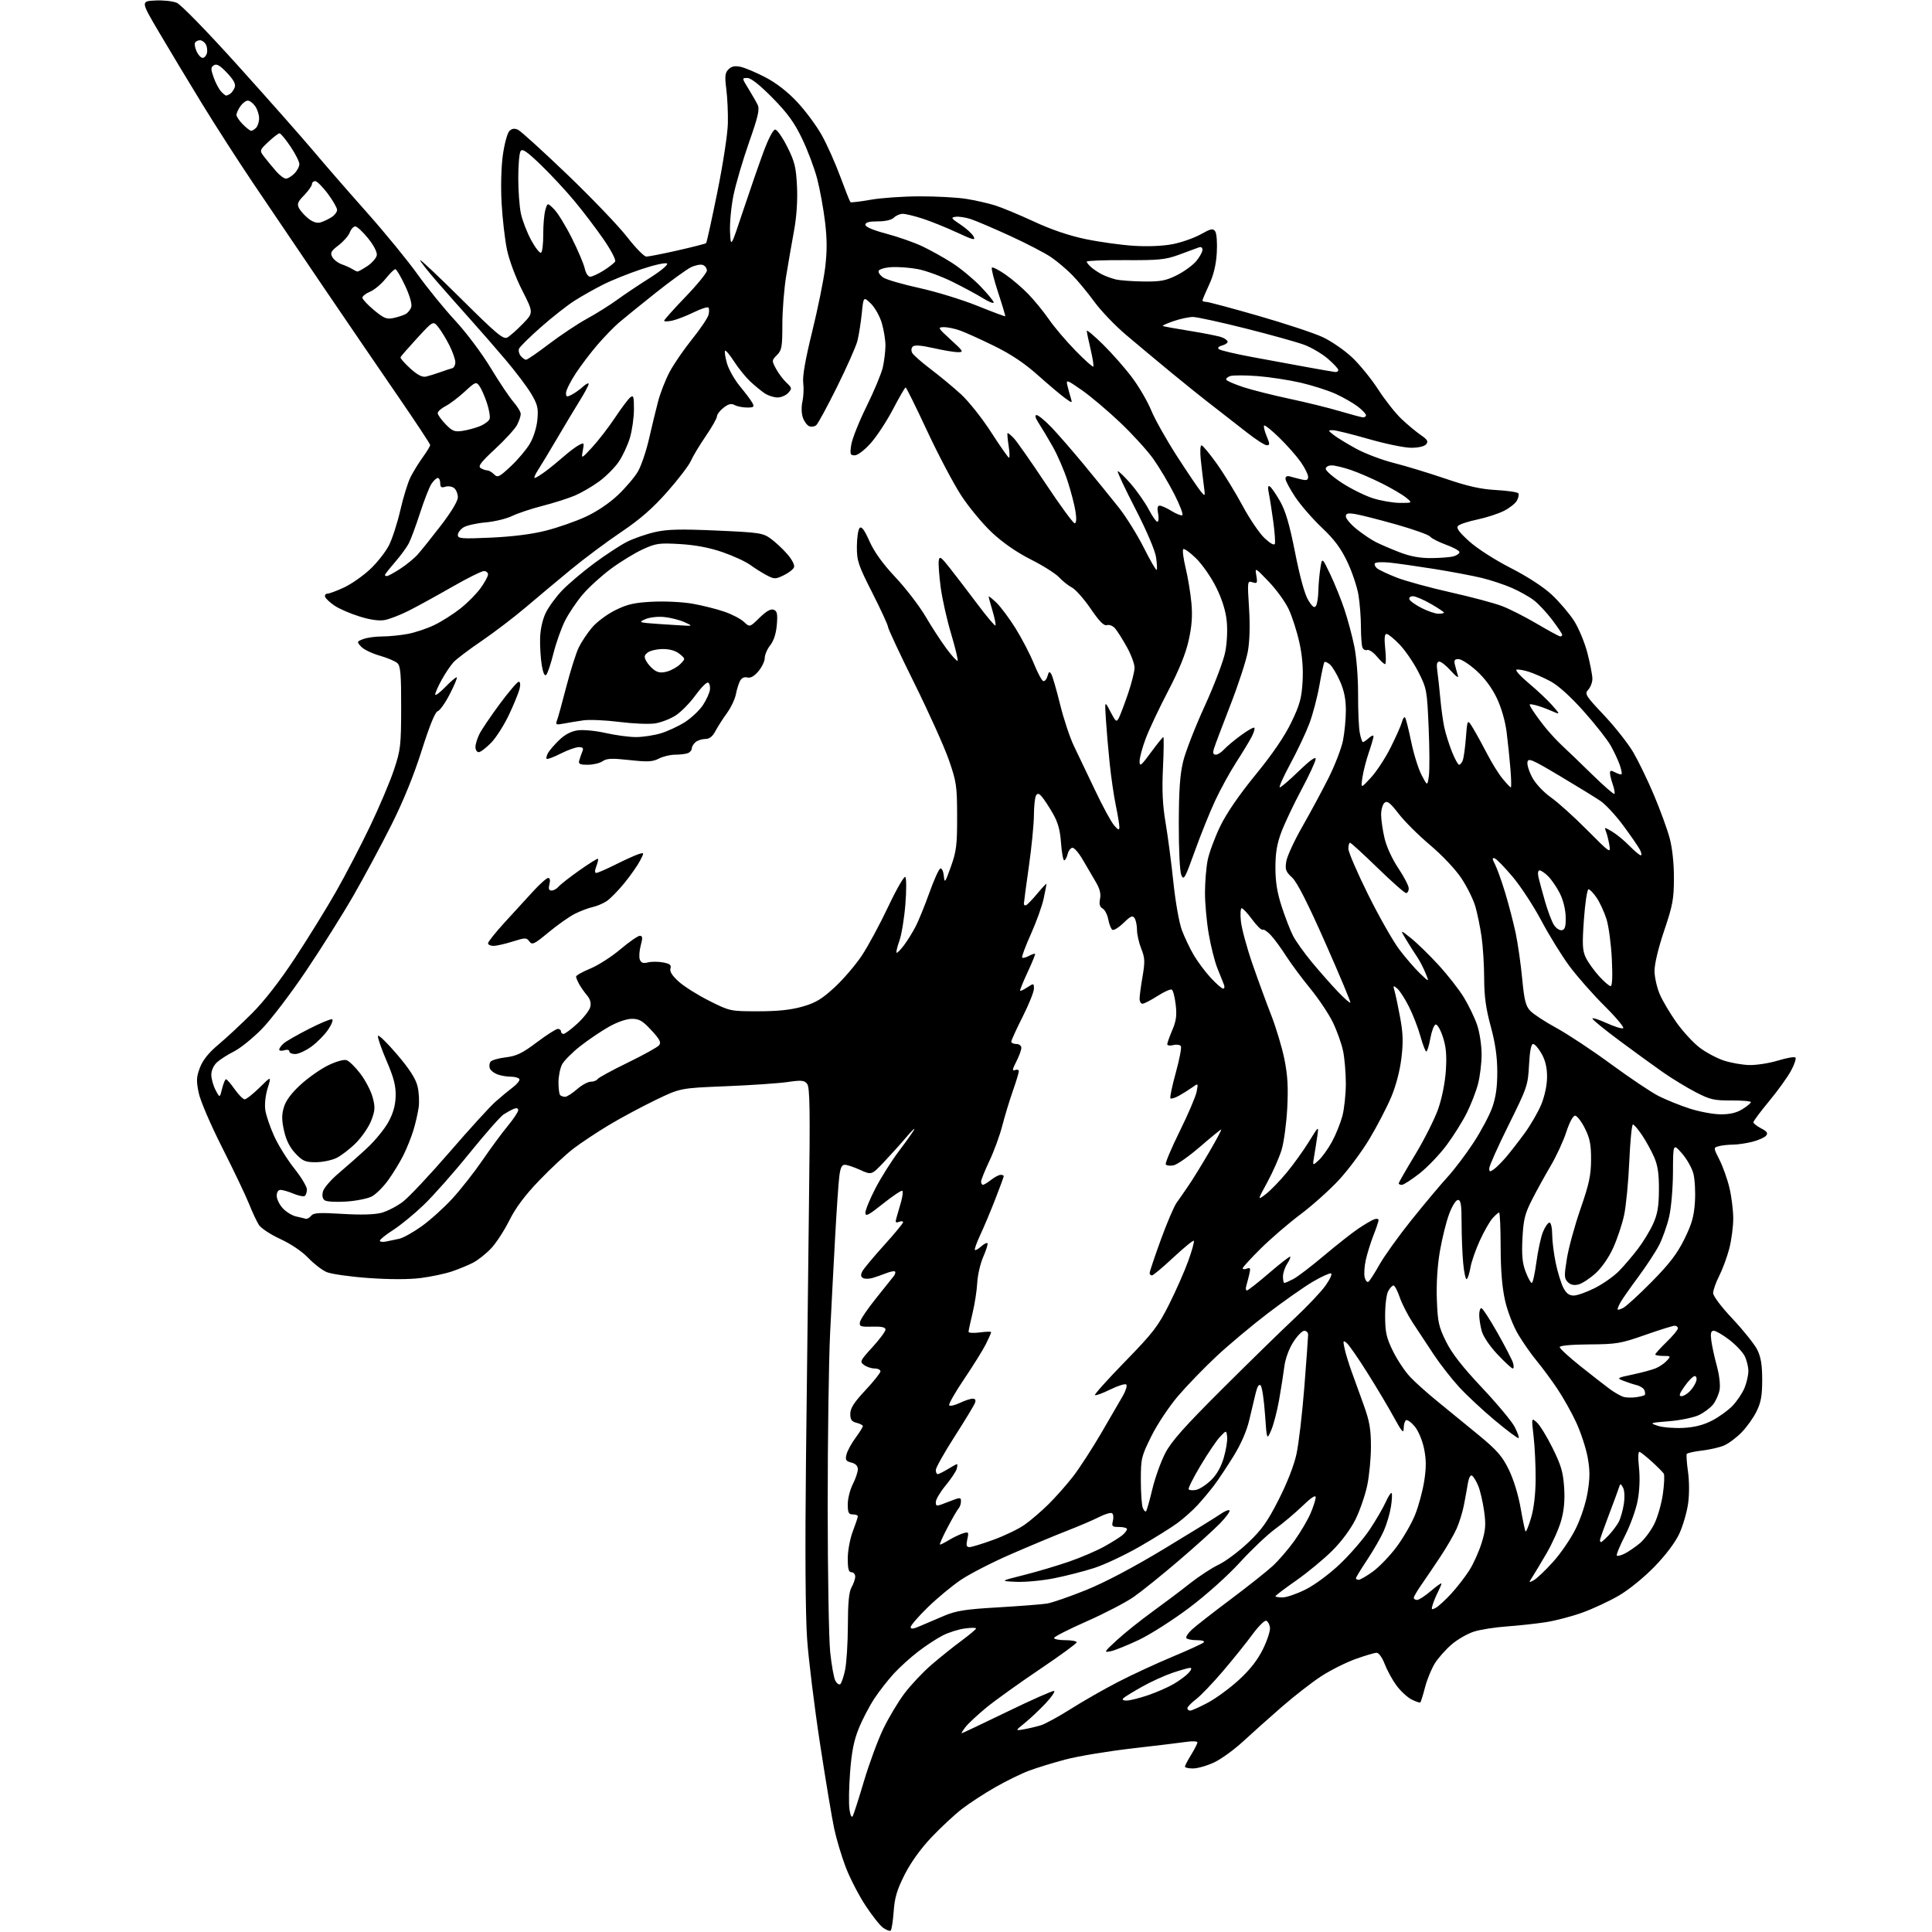 <?xml version="1.0" encoding="UTF-8" standalone="no"?>
<svg 
  version="1.1" 
  xmlns="http://www.w3.org/2000/svg" 
  xmlns:xlink="http://www.w3.org/1999/xlink" 
  xmlns:svg="http://www.w3.org/2000/svg"
  xmlns:rdf="http://www.w3.org/1999/02/22-rdf-syntax-ns#"
  xmlns:cc="http://creativecommons.org/ns#"
  xmlns:dc="http://purl.org/dc/elements/1.1/"
  viewBox="0 0 768 768"
  width="768"
  height="768"
>
<style>svg {background-color: white; }</style>"
<path stroke="none" fill="black" fill-rule="evenodd" d="M354.03,767.48C353.64,767.72 352.31,767.20 351.06,766.33C349.81,765.45 346.61,761.40 343.95,757.33C341.29,753.25 337.79,746.45 336.18,742.21C334.56,737.97 332.51,731.12 331.62,727.00C330.73,722.88 328.18,707.58 325.95,693.00C323.72,678.42 321.42,659.75 320.84,651.50C320.17,641.96 320.00,616.11 320.39,580.50C320.72,549.70 321.26,503.80 321.58,478.50C322.07,440.92 321.93,432.20 320.84,430.84C319.69,429.42 318.59,429.32 313.00,430.13C309.43,430.65 298.38,431.40 288.46,431.80C270.41,432.53 270.41,432.53 260.51,437.32C255.06,439.95 246.75,444.41 242.05,447.23C237.35,450.05 231.03,454.25 228.00,456.55C224.97,458.86 218.81,464.59 214.30,469.30C208.62,475.22 204.98,480.10 202.45,485.17C200.44,489.20 197.16,494.23 195.15,496.33C193.14,498.44 189.93,500.98 188.00,501.97C186.07,502.96 182.29,504.52 179.58,505.43C176.87,506.34 171.30,507.52 167.20,508.04C162.51,508.63 154.82,508.63 146.44,508.03C139.12,507.51 131.64,506.44 129.81,505.66C127.99,504.87 124.70,502.33 122.50,500.01C120.11,497.49 115.66,494.48 111.47,492.55C107.60,490.77 103.74,488.23 102.90,486.91C102.06,485.58 100.29,481.80 98.97,478.50C97.65,475.20 92.88,465.19 88.36,456.26C83.69,447.03 79.64,437.59 78.98,434.40C77.99,429.61 78.06,428.13 79.49,424.37C80.65,421.35 82.96,418.48 86.83,415.23C89.95,412.63 95.95,407.04 100.19,402.80C105.12,397.87 111.26,389.97 117.29,380.80C122.47,372.94 129.78,361.10 133.54,354.50C137.30,347.90 143.39,336.20 147.08,328.50C150.77,320.80 155.06,310.68 156.61,306.00C159.24,298.10 159.44,296.36 159.47,281.29C159.49,268.15 159.22,264.80 158.00,263.64C157.18,262.85 153.99,261.50 150.93,260.63C147.86,259.76 144.54,258.15 143.54,257.05C141.78,255.10 141.81,255.02 144.43,254.03C145.92,253.46 149.29,253.00 151.93,253.00C154.57,253.00 159.15,252.54 162.11,251.99C165.08,251.43 169.87,249.82 172.76,248.41C175.65,247.00 180.27,244.06 183.03,241.88C185.79,239.70 189.39,236.07 191.02,233.81C192.66,231.55 194.00,229.09 194.00,228.35C194.00,227.61 193.26,227.00 192.35,227.00C191.45,227.00 185.71,229.87 179.60,233.37C173.50,236.87 165.77,241.11 162.44,242.79C159.10,244.47 154.83,246.12 152.94,246.47C150.69,246.89 147.22,246.40 142.91,245.06C139.29,243.94 134.82,242.00 132.99,240.76C131.16,239.52 129.47,237.94 129.24,237.25C129.02,236.56 129.43,236.00 130.17,235.99C130.90,235.98 133.86,234.88 136.74,233.54C139.62,232.20 144.28,228.95 147.09,226.32C149.90,223.69 153.29,219.39 154.62,216.77C155.95,214.14 157.99,207.83 159.15,202.75C160.31,197.66 162.14,191.76 163.21,189.63C164.29,187.50 166.48,183.94 168.08,181.73C169.69,179.51 171.00,177.34 171.00,176.91C171.00,176.47 165.26,167.78 158.25,157.58C151.24,147.39 137.85,127.78 128.50,114.01C119.15,100.23 106.58,81.66 100.57,72.73C94.56,63.80 85.38,49.53 80.17,41.00C74.95,32.47 67.37,19.88 63.32,13.00C55.95,0.50 55.95,0.50 61.64,0.20C64.76,0.03 68.63,0.43 70.24,1.10C71.92,1.79 82.34,12.50 94.87,26.40C106.81,39.66 120.17,54.76 124.54,59.97C128.92,65.18 138.44,76.13 145.70,84.29C152.97,92.46 162.07,103.57 165.94,108.99C169.81,114.40 176.54,122.69 180.91,127.40C185.34,132.18 191.57,140.49 195.04,146.23C198.45,151.88 202.54,157.98 204.12,159.78C205.70,161.59 207.00,163.75 207.00,164.58C207.00,165.42 206.34,167.37 205.54,168.92C204.74,170.46 200.83,174.75 196.85,178.44C191.16,183.70 189.92,185.34 191.05,186.05C191.85,186.56 193.03,186.98 193.68,186.98C194.33,186.99 195.56,187.70 196.41,188.56C197.82,189.96 198.45,189.66 203.07,185.34C205.87,182.72 209.29,178.66 210.65,176.33C212.10,173.87 213.34,169.88 213.62,166.80C214.04,162.22 213.71,160.82 211.14,156.50C209.51,153.75 204.92,147.68 200.95,143.00C196.98,138.32 190.71,131.12 187.01,127.00C183.31,122.88 177.29,116.07 173.64,111.88C169.99,107.69 167.00,103.88 167.00,103.42C167.00,102.96 174.38,109.91 183.41,118.88C197.41,132.79 200.08,135.02 201.66,134.16C202.67,133.61 205.44,131.17 207.80,128.74C212.10,124.32 212.10,124.32 207.57,115.41C204.96,110.28 202.39,103.40 201.52,99.19C200.69,95.17 199.73,86.84 199.39,80.69C199.03,74.11 199.24,66.21 199.91,61.51C200.53,57.12 201.69,52.88 202.48,52.09C203.49,51.08 204.50,50.93 205.91,51.58C207.01,52.09 215.84,60.11 225.55,69.42C235.25,78.73 245.92,89.87 249.26,94.17C252.59,98.48 256.05,102.00 256.93,102.00C257.81,102.00 263.42,100.90 269.39,99.55C275.35,98.20 280.44,96.89 280.69,96.64C280.94,96.40 282.95,87.26 285.16,76.35C287.40,65.30 289.26,53.18 289.34,49.00C289.43,44.88 289.15,38.74 288.71,35.36C288.06,30.26 288.21,28.94 289.59,27.56C290.78,26.36 292.12,26.08 294.37,26.56C296.09,26.92 300.54,28.80 304.25,30.73C308.63,33.01 313.09,36.48 316.93,40.59C320.19,44.07 324.56,49.97 326.65,53.70C328.73,57.43 332.06,64.86 334.03,70.22C336.01,75.58 337.82,80.14 338.06,80.36C338.30,80.57 341.88,80.15 346.00,79.42C350.12,78.68 358.90,78.06 365.50,78.05C372.10,78.03 380.43,78.48 384.00,79.04C387.57,79.61 392.75,80.77 395.50,81.63C398.25,82.49 405.23,85.39 411.00,88.07C417.85,91.26 424.97,93.68 431.50,95.04C437.00,96.19 445.63,97.39 450.68,97.71C456.34,98.06 462.30,97.81 466.18,97.05C469.66,96.37 474.65,94.62 477.28,93.16C481.40,90.86 482.19,90.70 483.08,92.00C483.65,92.83 483.92,96.62 483.69,100.50C483.41,105.27 482.43,109.31 480.64,113.19C479.19,116.31 478.00,119.13 478.00,119.44C478.00,119.75 478.66,120.00 479.48,120.00C480.29,120.00 489.63,122.50 500.23,125.55C510.83,128.60 522.32,132.40 525.76,134.00C529.20,135.60 534.48,139.24 537.50,142.09C540.52,144.94 545.20,150.70 547.90,154.89C550.60,159.07 554.77,164.34 557.16,166.59C559.55,168.85 562.98,171.70 564.79,172.94C567.43,174.75 567.85,175.47 566.92,176.60C566.22,177.44 563.85,178.00 560.96,178.00C558.32,178.00 550.69,176.42 544.00,174.50C537.31,172.57 530.92,171.00 529.79,171.00C527.84,171.00 527.85,171.10 530.14,172.89C531.46,173.94 535.46,176.38 539.02,178.33C542.59,180.28 549.33,182.84 554.00,184.02C558.67,185.19 567.90,188.00 574.50,190.25C583.51,193.32 588.56,194.46 594.77,194.80C599.32,195.05 603.28,195.64 603.57,196.11C603.86,196.57 603.61,197.87 603.01,198.98C602.42,200.09 600.10,201.93 597.86,203.07C595.62,204.21 590.85,205.76 587.25,206.52C583.66,207.27 580.22,208.40 579.61,209.03C578.79,209.88 579.93,211.47 584.00,215.16C587.17,218.03 594.17,222.53 600.50,225.77C607.28,229.24 613.57,233.34 616.90,236.45C619.87,239.23 623.83,243.87 625.70,246.78C627.58,249.71 629.96,255.45 631.05,259.69C632.12,263.88 633.00,268.45 633.00,269.83C633.00,271.21 632.27,273.15 631.37,274.15C629.83,275.84 630.20,276.45 637.62,284.31C641.95,288.90 647.19,295.55 649.26,299.07C651.32,302.60 655.03,310.24 657.48,316.07C659.94,321.89 662.73,329.55 663.69,333.08C664.76,337.07 665.42,343.09 665.41,349.00C665.40,357.37 664.94,359.86 661.52,370.00C659.14,377.07 657.67,383.27 657.70,386.09C657.74,388.61 658.71,392.83 659.88,395.46C661.04,398.08 664.04,403.10 666.53,406.60C669.03,410.10 673.12,414.52 675.61,416.43C678.10,418.33 682.42,420.64 685.20,421.57C687.99,422.49 692.57,423.31 695.38,423.37C698.20,423.44 703.32,422.64 706.76,421.59C710.20,420.54 713.33,419.99 713.71,420.38C714.10,420.77 713.31,423.13 711.96,425.63C710.61,428.14 706.69,433.58 703.25,437.73C699.81,441.88 697.00,445.66 697.00,446.11C697.00,446.57 698.38,447.66 700.07,448.54C702.45,449.77 702.89,450.42 702.04,451.45C701.43,452.18 698.95,453.28 696.53,453.89C694.10,454.50 690.63,455.01 688.81,455.01C686.99,455.02 684.50,455.29 683.29,455.62C681.07,456.21 681.07,456.21 683.54,461.09C684.90,463.77 686.68,468.78 687.49,472.23C688.31,475.68 688.98,481.14 688.99,484.36C688.99,487.58 688.29,492.94 687.43,496.28C686.56,499.62 684.76,504.51 683.43,507.15C682.09,509.78 681.00,512.86 681.00,514.00C681.00,515.21 684.25,519.52 688.80,524.34C693.08,528.90 697.47,534.39 698.55,536.56C699.99,539.48 700.50,542.57 700.50,548.50C700.50,554.79 700.02,557.48 698.23,561.10C696.99,563.63 694.29,567.40 692.23,569.48C690.18,571.56 687.07,573.87 685.32,574.61C683.58,575.36 679.63,576.26 676.55,576.62C673.46,576.99 670.75,577.59 670.52,577.96C670.29,578.34 670.51,581.54 671.01,585.07C671.54,588.85 671.56,594.07 671.04,597.74C670.55,601.17 669.00,606.50 667.59,609.59C666.00,613.06 662.27,618.03 657.76,622.69C653.64,626.95 647.53,631.93 643.63,634.21C639.86,636.42 633.33,639.47 629.13,640.99C624.93,642.52 618.35,644.25 614.50,644.84C610.65,645.44 603.67,646.19 599.00,646.53C594.33,646.86 588.43,647.79 585.89,648.60C583.36,649.41 579.38,651.69 577.06,653.68C574.74,655.67 571.75,659.03 570.41,661.15C569.07,663.27 567.31,667.54 566.50,670.65C565.69,673.76 564.84,676.49 564.61,676.73C564.38,676.96 562.79,676.42 561.07,675.54C559.36,674.65 556.64,672.11 555.03,669.89C553.42,667.67 551.35,663.86 550.42,661.42C549.46,658.92 548.08,657.00 547.24,657.00C546.41,657.00 542.61,658.13 538.78,659.51C534.95,660.89 528.82,663.98 525.16,666.36C521.50,668.75 514.45,674.23 509.50,678.54C504.55,682.85 497.61,689.05 494.08,692.31C490.55,695.58 485.37,699.31 482.58,700.61C479.79,701.92 476.04,702.98 474.25,702.99C472.46,703.00 471.01,702.66 471.03,702.25C471.05,701.84 472.17,699.70 473.53,697.50C474.88,695.30 475.99,693.11 475.99,692.64C476.00,692.16 474.09,692.06 471.75,692.40C469.41,692.74 459.62,693.93 450.00,695.03C440.38,696.14 428.45,698.12 423.50,699.44C418.55,700.75 412.02,702.76 409.00,703.90C405.98,705.03 399.96,707.98 395.63,710.45C391.30,712.92 385.36,716.80 382.42,719.06C379.49,721.32 374.03,726.40 370.29,730.34C365.99,734.88 362.08,740.31 359.62,745.17C356.55,751.25 355.64,754.30 355.24,759.94C354.96,763.85 354.41,767.25 354.03,767.48zM339.01,721.86C339.41,721.11 341.40,714.88 343.45,708.00C345.50,701.12 348.91,691.86 351.03,687.42C353.15,682.98 356.97,676.58 359.51,673.20C362.05,669.82 366.91,664.67 370.31,661.74C373.72,658.81 379.09,654.51 382.25,652.18C385.41,649.84 388.00,647.66 388.00,647.33C388.00,647.00 385.97,647.01 383.50,647.35C381.02,647.68 377.08,648.93 374.75,650.12C372.41,651.31 368.02,654.18 365.00,656.51C361.98,658.83 357.63,662.76 355.34,665.25C353.05,667.73 349.58,672.18 347.62,675.13C345.66,678.08 342.86,683.42 341.41,687.00C339.44,691.83 338.54,696.32 337.92,704.50C337.46,710.55 337.35,717.24 337.69,719.36C338.07,721.78 338.56,722.72 339.01,721.86zM382.28,689.00C382.52,689.00 390.67,685.14 400.39,680.43C410.11,675.71 418.49,672.00 419.01,672.18C419.53,672.35 418.05,674.54 415.72,677.03C413.40,679.51 409.70,683.01 407.50,684.80C403.50,688.04 403.50,688.04 407.00,687.43C408.93,687.09 411.93,686.38 413.69,685.85C415.44,685.32 420.84,682.38 425.69,679.31C430.53,676.24 439.00,671.41 444.50,668.57C450.00,665.73 459.68,661.25 466.00,658.61C472.32,655.97 477.93,653.41 478.45,652.91C479.03,652.36 477.97,652.00 475.76,652.00C473.76,652.00 471.88,651.62 471.59,651.15C471.31,650.69 472.29,649.17 473.79,647.79C475.28,646.40 482.12,641.06 489.00,635.91C495.88,630.76 503.47,624.74 505.87,622.54C508.27,620.33 512.19,615.79 514.57,612.45C516.96,609.10 519.83,604.22 520.96,601.60C522.08,598.98 523.00,596.10 523.00,595.20C523.00,594.13 521.20,595.31 517.75,598.65C514.86,601.44 509.99,605.55 506.92,607.77C503.86,609.99 497.56,615.96 492.92,621.03C488.05,626.37 479.56,633.97 472.77,639.09C466.31,643.95 457.31,649.69 452.77,651.86C448.22,654.02 443.15,656.06 441.50,656.40C438.68,656.98 438.83,656.71 444.00,651.96C447.02,649.18 453.32,644.14 458.00,640.75C462.68,637.36 469.43,632.28 473.00,629.45C476.57,626.63 481.71,623.27 484.41,621.99C487.10,620.72 492.35,616.81 496.06,613.31C501.56,608.11 503.81,604.96 508.29,596.14C511.67,589.51 514.41,582.47 515.39,577.92C516.27,573.84 517.67,561.87 518.50,551.32C519.32,540.76 520.00,531.43 520.00,530.57C520.00,529.70 519.32,529.00 518.48,529.00C517.64,529.00 515.65,531.05 514.06,533.56C512.33,536.30 510.91,540.20 510.53,543.31C510.17,546.16 509.23,552.18 508.43,556.67C507.62,561.16 506.21,566.56 505.27,568.67C503.58,572.50 503.58,572.50 502.85,562.11C502.45,556.40 501.68,551.28 501.13,550.73C500.48,550.08 499.82,551.07 499.19,553.62C498.66,555.76 497.51,560.61 496.62,564.42C495.57,568.89 493.33,574.02 490.30,578.92C487.72,583.09 484.25,588.30 482.59,590.50C480.92,592.70 477.97,596.22 476.03,598.33C474.09,600.43 470.48,603.65 468.00,605.47C465.52,607.29 458.76,611.51 452.97,614.83C447.18,618.16 439.08,621.97 434.97,623.30C430.86,624.63 423.63,626.48 418.89,627.41C414.15,628.34 407.40,628.97 403.89,628.80C397.50,628.50 397.50,628.50 407.00,626.10C412.23,624.79 420.32,622.38 425.00,620.76C429.68,619.14 435.98,616.43 439.00,614.75C442.02,613.07 445.29,611.01 446.25,610.19C447.21,609.36 448.00,608.31 448.00,607.85C448.00,607.38 446.60,607.00 444.89,607.00C442.10,607.00 441.84,606.75 442.40,604.56C442.73,603.22 442.57,601.85 442.04,601.52C441.50,601.19 439.21,601.87 436.94,603.03C434.67,604.19 428.91,606.66 424.15,608.51C419.39,610.36 409.39,614.54 401.92,617.79C394.44,621.04 385.44,625.66 381.92,628.05C378.39,630.44 372.46,635.36 368.75,638.99C365.04,642.61 362.00,646.13 362.00,646.80C362.00,647.69 363.02,647.58 365.75,646.38C367.81,645.47 372.12,643.63 375.33,642.29C380.16,640.27 383.83,639.70 396.83,638.95C405.45,638.44 414.16,637.77 416.20,637.44C418.23,637.11 425.20,634.70 431.70,632.08C439.26,629.02 450.50,623.09 463.00,615.54C473.73,609.06 483.76,602.87 485.31,601.77C486.85,600.68 488.40,600.07 488.75,600.41C489.09,600.76 487.38,603.10 484.94,605.61C482.50,608.13 475.07,614.83 468.43,620.50C461.79,626.17 453.81,632.60 450.70,634.77C447.59,636.95 439.19,641.32 432.02,644.49C424.86,647.65 419.00,650.64 419.00,651.12C419.00,651.61 421.02,652.00 423.50,652.00C425.98,652.00 428.00,652.38 428.00,652.84C428.00,653.31 421.38,658.14 413.28,663.59C405.19,669.04 395.71,675.84 392.21,678.70C388.72,681.56 384.96,685.05 383.86,686.45C382.76,687.85 382.05,689.00 382.28,689.00zM473.11,680.00C473.72,680.00 476.88,678.58 480.13,676.85C483.38,675.12 488.94,671.04 492.48,667.79C496.90,663.75 499.91,659.89 502.05,655.55C503.76,652.07 505.02,648.19 504.83,646.94C504.65,645.68 503.97,644.48 503.32,644.27C502.68,644.06 500.23,646.50 497.89,649.69C495.55,652.89 490.31,659.41 486.25,664.18C482.18,668.96 477.32,674.05 475.43,675.49C473.54,676.92 472.00,678.53 472.00,679.05C472.00,679.57 472.50,680.00 473.11,680.00zM447.83,676.00C449.06,676.00 452.84,675.06 456.24,673.92C459.64,672.77 464.29,670.74 466.56,669.41C468.84,668.07 471.52,666.09 472.51,664.99C473.59,663.80 473.83,663.00 473.12,663.00C472.47,663.00 469.34,663.88 466.16,664.95C462.98,666.02 457.48,668.52 453.94,670.52C450.40,672.51 447.07,674.56 446.55,675.07C445.96,675.65 446.44,676.00 447.83,676.00zM333.97,669.52C334.45,669.22 335.32,666.71 335.92,663.94C336.51,661.17 337.02,653.19 337.04,646.20C337.06,637.08 337.47,632.80 338.50,631.00C339.29,629.62 339.95,627.71 339.96,626.75C339.98,625.79 339.32,625.00 338.50,625.00C337.35,625.00 337.00,623.72 337.00,619.51C337.00,616.44 337.88,611.70 339.00,608.76C340.10,605.87 341.00,603.16 341.00,602.75C341.00,602.34 340.10,602.00 339.00,602.00C337.33,602.00 337.00,601.33 337.00,597.96C337.00,595.74 337.90,592.16 339.00,590.00C340.10,587.84 341.00,585.17 341.00,584.06C341.00,582.72 340.13,581.82 338.42,581.39C336.24,580.84 335.95,580.35 336.50,578.15C336.85,576.73 338.46,573.77 340.07,571.59C341.68,569.40 343.00,567.29 343.00,566.91C343.00,566.53 341.88,565.93 340.50,565.59C338.54,565.10 338.00,564.32 338.00,562.02C338.00,559.80 339.48,557.49 344.00,552.66C347.30,549.13 350.00,545.74 350.00,545.12C350.00,544.51 348.96,544.00 347.69,544.00C346.42,544.00 344.53,543.38 343.49,542.61C341.69,541.30 341.86,540.94 346.80,535.53C349.66,532.40 352.00,529.25 352.00,528.53C352.00,527.60 350.48,527.26 346.75,527.36C342.07,527.48 341.54,527.29 341.84,525.57C342.02,524.50 344.91,520.23 348.26,516.07C351.61,511.90 354.79,507.93 355.32,507.23C355.85,506.53 356.06,505.72 355.78,505.45C355.50,505.17 353.98,505.45 352.39,506.08C350.80,506.70 348.32,507.57 346.88,508.00C345.45,508.43 343.71,508.44 343.03,508.02C342.13,507.46 342.08,506.73 342.83,505.31C343.40,504.25 347.27,499.61 351.43,495.01C355.60,490.40 359.00,486.28 359.00,485.85C359.00,485.42 358.25,485.35 357.34,485.70C355.97,486.23 355.81,485.91 356.41,483.92C356.81,482.59 357.62,479.80 358.20,477.71C358.78,475.63 359.01,473.68 358.70,473.37C358.39,473.06 354.96,475.34 351.07,478.44C345.24,483.10 344.00,483.74 344.00,482.10C344.00,481.00 345.80,476.62 348.01,472.36C350.21,468.10 354.42,461.44 357.35,457.56C360.29,453.68 363.01,449.82 363.41,449.00C363.80,448.18 362.41,449.52 360.31,452.00C358.22,454.48 354.25,458.89 351.49,461.81C346.48,467.12 346.48,467.12 341.99,465.08C339.52,463.96 336.75,463.03 335.84,463.02C334.61,463.01 334.04,464.21 333.62,467.75C333.30,470.36 332.58,480.82 332.02,491.00C331.45,501.18 330.54,518.61 329.99,529.75C329.45,540.89 329.01,571.94 329.02,598.75C329.03,625.56 329.48,651.69 330.02,656.81C330.56,661.93 331.47,667.01 332.05,668.09C332.63,669.17 333.49,669.81 333.97,669.52zM570.72,639.15C571.77,638.59 574.52,636.07 576.84,633.56C579.15,631.05 582.41,626.85 584.06,624.25C585.72,621.64 587.93,616.73 588.97,613.35C590.56,608.21 590.72,606.10 589.94,600.56C589.42,596.92 588.37,592.43 587.60,590.59C586.83,588.75 585.73,586.95 585.15,586.59C584.52,586.20 583.86,587.45 583.49,589.72C583.15,591.80 582.44,595.71 581.91,598.41C581.38,601.11 580.10,605.25 579.05,607.62C578.00,609.99 575.12,614.98 572.64,618.71C570.17,622.45 566.76,627.48 565.07,629.90C563.38,632.32 562.00,634.68 562.00,635.15C562.00,635.62 562.59,636.00 563.32,636.00C564.05,636.00 566.52,634.39 568.82,632.42C571.12,630.45 573.00,629.13 573.00,629.47C573.00,629.82 572.38,631.31 571.63,632.80C570.87,634.28 569.93,636.55 569.53,637.84C568.89,639.90 569.03,640.05 570.72,639.15zM509.84,635.00C511.40,635.00 515.53,633.58 519.01,631.84C522.64,630.02 528.46,625.71 532.69,621.69C536.73,617.85 542.05,611.68 544.51,607.98C546.97,604.28 549.81,599.40 550.83,597.13C551.84,594.86 552.91,593.24 553.19,593.52C553.47,593.80 553.35,596.25 552.92,598.97C552.49,601.68 551.21,605.99 550.08,608.55C548.95,611.10 546.00,616.24 543.52,619.98C541.03,623.71 539.00,627.05 539.00,627.38C539.00,627.72 539.49,628.00 540.09,628.00C540.68,628.00 543.21,626.54 545.69,624.76C548.17,622.97 552.40,618.59 555.09,615.01C557.77,611.43 561.11,605.66 562.51,602.18C563.91,598.70 565.55,592.63 566.16,588.68C566.99,583.26 566.97,580.09 566.06,575.74C565.37,572.46 563.77,568.69 562.34,566.99C560.95,565.34 559.41,564.25 558.91,564.56C558.41,564.87 557.99,566.33 557.99,567.81C557.97,569.99 557.25,569.17 554.15,563.50C552.06,559.65 547.33,551.71 543.66,545.87C539.99,540.02 536.25,534.63 535.36,533.89C533.90,532.67 533.81,532.88 534.48,536.02C534.88,537.93 536.12,541.98 537.21,545.00C538.31,548.02 540.51,554.10 542.09,558.50C544.42,564.95 544.97,568.15 544.97,575.00C544.97,579.67 544.30,586.65 543.49,590.50C542.68,594.35 540.60,600.38 538.87,603.91C536.95,607.80 533.32,612.71 529.61,616.41C526.25,619.76 519.79,625.10 515.25,628.28C510.71,631.45 507.00,634.26 507.00,634.52C507.00,634.79 508.28,635.00 509.84,635.00zM609.69,628.17C610.85,627.55 614.28,624.29 617.32,620.93C620.36,617.58 624.44,611.61 626.38,607.66C628.46,603.43 630.40,597.50 631.11,593.17C632.06,587.44 632.05,584.41 631.10,579.23C630.43,575.58 628.39,569.38 626.56,565.43C624.74,561.48 621.31,555.39 618.94,551.88C616.57,548.37 612.95,543.48 610.89,541.00C608.82,538.52 605.55,533.86 603.61,530.63C601.57,527.23 599.34,521.53 598.32,517.13C597.12,511.88 596.56,505.20 596.53,495.75C596.52,488.19 596.24,482.00 595.92,482.00C595.61,482.00 594.44,483.01 593.33,484.25C592.21,485.49 589.93,489.48 588.26,493.13C586.59,496.78 584.90,501.61 584.52,503.88C584.14,506.14 583.48,508.20 583.05,508.47C582.63,508.73 582.00,505.92 581.65,502.22C581.30,498.52 581.01,491.34 581.01,486.25C581.00,478.90 580.71,477.00 579.57,477.00C578.75,477.00 577.25,479.38 576.06,482.57C574.91,485.63 573.26,492.27 572.39,497.32C571.39,503.09 570.94,510.23 571.17,516.56C571.49,525.49 571.90,527.36 574.80,533.25C577.12,537.96 581.27,543.29 589.09,551.60C595.16,558.04 601.03,565.09 602.13,567.26C603.24,569.42 603.93,571.40 603.68,571.66C603.42,571.91 599.23,568.79 594.36,564.73C589.49,560.67 583.02,554.65 580.00,551.35C576.98,548.05 572.44,542.24 569.92,538.43C567.41,534.62 563.69,528.99 561.67,525.93C559.65,522.86 557.28,518.25 556.41,515.68C555.53,513.10 554.42,511.00 553.94,511.00C553.46,511.00 552.51,512.01 551.83,513.25C551.13,514.51 550.59,518.86 550.61,523.17C550.64,529.70 551.11,531.78 553.78,537.21C555.51,540.71 558.63,545.36 560.73,547.54C562.82,549.72 567.68,554.05 571.52,557.16C575.36,560.28 582.57,566.17 587.54,570.26C595.05,576.44 597.11,578.77 599.74,584.13C601.64,587.99 603.54,594.14 604.47,599.46C605.32,604.35 606.21,608.54 606.45,608.78C606.69,609.02 607.67,606.58 608.63,603.36C609.73,599.68 610.40,593.97 610.44,588.00C610.47,582.77 610.11,575.12 609.63,571.00C608.76,563.50 608.76,563.50 610.93,565.45C612.13,566.52 614.95,571.12 617.20,575.67C620.56,582.45 621.38,585.26 621.77,591.30C622.10,596.45 621.73,600.44 620.55,604.58C619.62,607.84 617.01,613.65 614.76,617.50C612.51,621.35 609.97,625.58 609.12,626.90C607.63,629.21 607.65,629.26 609.69,628.17zM646.01,617.50C647.52,616.71 650.19,614.87 651.93,613.41C653.67,611.94 656.20,608.56 657.55,605.91C658.89,603.25 660.45,597.87 661.01,593.95C661.56,590.04 661.73,586.37 661.37,585.79C661.02,585.22 658.93,583.12 656.74,581.12C654.55,579.13 652.32,577.34 651.79,577.14C651.18,576.91 651.08,579.22 651.52,583.38C651.96,587.46 651.76,592.46 651.00,596.49C650.33,600.07 648.07,606.34 645.98,610.42C643.89,614.51 642.42,618.09 642.72,618.38C643.01,618.68 644.49,618.28 646.01,617.50zM385.39,615.00C386.24,615.00 390.52,613.69 394.90,612.09C399.28,610.50 404.81,607.84 407.18,606.19C409.56,604.54 413.88,600.84 416.79,597.96C419.70,595.09 424.14,590.06 426.66,586.79C429.17,583.52 434.17,575.82 437.76,569.67C441.35,563.53 445.23,556.84 446.38,554.82C447.53,552.80 448.13,550.80 447.71,550.37C447.29,549.95 444.43,550.84 441.35,552.35C438.28,553.86 435.53,554.86 435.25,554.58C434.97,554.30 440.38,548.27 447.29,541.18C458.43,529.74 460.39,527.18 464.79,518.40C467.52,512.95 470.94,505.18 472.40,501.11C473.86,497.05 474.83,493.50 474.56,493.23C474.29,492.96 470.63,495.95 466.43,499.87C462.23,503.79 458.39,507.00 457.90,507.00C457.40,507.00 457.00,506.56 457.00,506.03C457.00,505.50 458.99,499.58 461.42,492.88C463.86,486.18 466.69,479.53 467.73,478.10C468.76,476.67 470.97,473.48 472.65,471.00C474.33,468.52 478.00,462.56 480.80,457.75C483.61,452.94 485.70,449.00 485.44,449.00C485.17,449.00 481.38,452.10 477.00,455.88C472.62,459.66 467.89,462.98 466.50,463.25C465.10,463.51 463.71,463.34 463.41,462.86C463.12,462.38 465.60,456.48 468.93,449.75C472.26,443.01 475.29,435.93 475.67,434.01C476.34,430.53 476.34,430.53 473.92,432.26C472.59,433.21 470.22,434.70 468.66,435.57C467.09,436.44 465.57,436.90 465.27,436.60C464.97,436.30 465.92,431.74 467.38,426.47C468.84,421.19 469.76,416.42 469.41,415.86C469.07,415.30 467.71,415.11 466.39,415.44C465.08,415.77 464.00,415.62 464.00,415.10C464.00,414.59 464.90,412.07 466.00,409.50C467.56,405.85 467.86,403.65 467.36,399.39C467.01,396.39 466.32,393.69 465.82,393.39C465.33,393.09 462.77,394.22 460.13,395.92C457.49,397.61 454.80,399.00 454.16,399.00C453.52,399.00 453.00,398.11 453.00,397.02C453.00,395.93 453.53,391.95 454.18,388.18C455.19,382.26 455.12,380.76 453.68,377.15C452.75,374.84 451.99,371.51 451.98,369.73C451.98,367.95 451.55,365.83 451.03,365.01C450.25,363.78 449.50,364.09 446.63,366.87C444.73,368.72 442.73,369.95 442.20,369.62C441.66,369.29 440.93,367.45 440.57,365.54C440.21,363.62 439.20,361.65 438.31,361.15C437.16,360.51 436.87,359.42 437.28,357.33C437.70,355.26 437.18,353.25 435.51,350.45C434.21,348.28 431.91,344.36 430.41,341.75C428.91,339.14 427.09,337.00 426.36,337.00C425.63,337.00 424.76,338.13 424.41,339.50C424.07,340.88 423.44,342.00 423.03,342.00C422.61,342.00 422.05,338.88 421.77,335.07C421.41,329.96 420.55,326.89 418.50,323.32C416.97,320.67 415.03,317.70 414.18,316.73C412.99,315.35 412.46,315.24 411.84,316.23C411.39,316.93 411.02,320.43 411.00,324.00C410.98,327.57 410.08,336.79 408.98,344.47C407.89,352.16 407.00,358.83 407.00,359.30C407.00,359.78 407.40,360.02 407.89,359.83C408.38,359.65 410.40,357.54 412.39,355.16C414.38,352.77 416.00,351.06 416.00,351.36C416.00,351.66 415.49,354.29 414.87,357.20C414.26,360.12 411.97,366.47 409.79,371.33C407.61,376.18 406.05,380.38 406.33,380.66C406.60,380.94 407.81,380.64 409.00,380.00C410.19,379.36 411.30,378.99 411.46,379.17C411.61,379.35 410.27,382.65 408.48,386.50C406.68,390.35 405.35,393.65 405.52,393.83C405.69,394.01 406.99,393.40 408.41,392.46C410.93,390.81 411.00,390.83 411.00,393.03C411.00,394.27 408.98,399.31 406.50,404.21C404.02,409.12 402.00,413.56 402.00,414.07C402.00,414.58 402.90,415.00 404.00,415.00C405.13,415.00 406.00,415.67 406.00,416.54C406.00,417.39 405.10,419.85 403.99,422.01C402.40,425.13 402.30,425.82 403.49,425.36C404.32,425.05 405.00,425.26 405.00,425.83C405.00,426.41 403.93,429.95 402.61,433.69C401.30,437.44 399.41,443.65 398.42,447.50C397.43,451.35 395.13,457.64 393.31,461.47C391.49,465.31 390.00,469.02 390.00,469.72C390.00,470.42 390.34,470.99 390.75,470.98C391.16,470.97 392.62,470.08 394.00,469.00C395.38,467.92 397.06,467.03 397.75,467.02C398.44,467.01 399.00,467.24 399.00,467.54C399.00,467.83 397.47,472.00 395.60,476.79C393.74,481.58 391.05,487.96 389.64,490.96C388.24,493.96 387.29,496.62 387.54,496.87C387.78,497.12 388.89,496.50 390.00,495.50C391.11,494.50 392.24,493.91 392.52,494.18C392.80,494.46 392.06,496.86 390.89,499.52C389.72,502.17 388.63,506.85 388.47,509.92C388.31,512.99 387.47,518.42 386.60,522.00C385.74,525.58 385.02,528.90 385.01,529.39C385.01,529.87 387.02,529.99 389.50,529.66C391.98,529.32 394.00,529.27 394.00,529.56C394.00,529.85 393.06,531.97 391.91,534.29C390.75,536.61 386.85,542.88 383.23,548.24C379.60,553.59 376.95,558.28 377.33,558.67C377.71,559.05 379.61,558.60 381.55,557.68C383.48,556.76 385.78,556.00 386.64,556.00C387.73,556.00 388.01,556.54 387.54,557.75C387.17,558.71 383.53,564.72 379.44,571.10C375.35,577.48 372.00,583.44 372.00,584.35C372.00,585.26 372.34,586.00 372.75,586.00C373.16,585.99 374.97,585.09 376.77,584.00C378.57,582.90 380.22,582.00 380.43,582.00C380.64,582.00 380.59,582.84 380.32,583.87C380.06,584.89 378.07,587.87 375.92,590.48C373.76,593.08 372.00,596.06 372.00,597.09C372.00,598.92 372.14,598.91 377.00,597.00C381.73,595.14 382.00,595.13 382.00,596.81C382.00,597.80 381.59,599.03 381.10,599.55C380.60,600.07 378.59,603.54 376.64,607.25C374.69,610.96 373.35,614.00 373.68,614.00C374.00,614.00 375.67,613.15 377.38,612.11C379.10,611.08 381.56,609.91 382.85,609.51C385.05,608.85 385.16,609.00 384.52,611.90C383.99,614.33 384.18,615.00 385.39,615.00zM636.46,613.00C636.71,613.00 638.09,611.76 639.52,610.25C640.96,608.74 642.73,606.37 643.47,604.99C644.20,603.60 645.12,600.38 645.50,597.83C645.91,595.11 645.77,592.42 645.17,591.34C644.18,589.58 644.11,589.59 643.50,591.50C643.15,592.60 641.32,597.56 639.43,602.52C637.54,607.48 636.00,611.87 636.00,612.27C636.00,612.67 636.21,613.00 636.46,613.00zM455.57,600.76C455.86,600.48 456.98,596.52 458.07,591.97C459.15,587.43 461.48,580.96 463.23,577.60C465.69,572.90 470.93,567.01 486.00,552.00C496.76,541.27 509.66,528.67 514.66,524.00C519.65,519.33 525.18,513.48 526.93,511.02C528.68,508.56 529.66,506.39 529.10,506.20C528.54,506.01 525.31,507.48 521.92,509.47C518.53,511.45 510.53,517.07 504.13,521.94C497.73,526.82 488.48,534.56 483.57,539.15C478.66,543.74 471.77,550.87 468.26,554.98C464.73,559.11 460.00,566.23 457.69,570.90C453.70,578.94 453.50,579.78 453.50,588.42C453.50,593.42 453.85,598.35 454.27,599.39C454.70,600.43 455.28,601.05 455.57,600.76zM475.43,592.26C476.80,592.00 479.47,590.27 481.38,588.42C483.67,586.20 485.39,583.15 486.48,579.43C487.38,576.33 487.98,572.61 487.81,571.15C487.50,568.50 487.50,568.50 485.00,571.13C483.62,572.57 480.15,577.70 477.28,582.52C474.40,587.33 472.26,591.60 472.50,592.00C472.75,592.40 474.07,592.52 475.43,592.26zM669.00,567.62C673.52,567.39 677.02,566.52 680.50,564.74C683.25,563.33 686.94,560.68 688.70,558.84C690.46,557.00 692.60,553.83 693.45,551.78C694.30,549.74 695.00,546.68 695.00,544.98C695.00,543.29 694.32,540.59 693.50,538.99C692.67,537.39 689.91,534.49 687.35,532.54C684.80,530.59 682.05,529.00 681.25,529.00C680.15,529.00 679.90,529.92 680.25,532.75C680.50,534.81 681.49,539.37 682.44,542.87C683.46,546.61 683.92,550.60 683.56,552.52C683.22,554.32 682.07,556.91 681.00,558.27C679.93,559.63 677.37,561.55 675.31,562.53C673.24,563.50 667.94,564.60 663.53,564.96C655.74,565.59 655.61,565.65 659.00,566.78C660.92,567.42 665.42,567.79 669.00,567.62zM650.43,555.41C652.04,555.17 653.56,554.78 653.80,554.53C654.05,554.29 654.00,553.45 653.70,552.67C653.41,551.89 652.02,550.97 650.62,550.62C649.23,550.27 646.83,549.48 645.29,548.87C642.61,547.81 642.76,547.71 649.00,546.40C652.58,545.64 656.70,544.53 658.18,543.92C659.65,543.31 661.63,541.96 662.58,540.91C664.25,539.07 664.20,539.00 661.15,539.00C659.42,539.00 658.00,538.73 658.00,538.41C658.00,538.09 660.02,535.85 662.50,533.45C664.98,531.04 667.00,528.61 667.00,528.04C667.00,527.47 666.41,527.00 665.70,527.00C664.98,527.00 659.69,528.65 653.95,530.67C644.28,534.07 642.62,534.35 631.75,534.42C624.63,534.47 620.00,534.89 620.00,535.50C620.00,536.05 623.71,539.46 628.25,543.08C632.79,546.70 638.08,550.82 640.00,552.23C641.92,553.64 644.40,555.03 645.50,555.32C646.60,555.60 648.82,555.64 650.43,555.41zM668.40,555.00C669.24,555.00 670.80,554.06 671.87,552.91C672.94,551.76 674.04,549.96 674.31,548.91C674.59,547.84 674.31,547.01 673.66,547.02C673.02,547.03 671.23,548.83 669.69,551.02C667.56,554.02 667.24,555.00 668.40,555.00zM601.35,544.00C600.93,544.00 598.21,541.50 595.32,538.44C592.28,535.23 589.63,531.32 589.04,529.19C588.47,527.16 588.01,524.26 588.01,522.75C588.00,521.24 588.39,520.00 588.86,520.00C589.33,520.00 592.20,524.39 595.23,529.75C598.27,535.11 601.06,540.51 601.44,541.75C601.82,542.99 601.78,544.00 601.35,544.00zM645.25,519.91C646.49,519.27 651.62,514.57 656.65,509.46C663.61,502.41 666.70,498.36 669.55,492.60C672.54,486.54 673.39,483.54 673.76,477.75C674.01,473.76 673.73,468.67 673.12,466.43C672.51,464.19 670.46,460.59 668.55,458.43C665.08,454.50 665.08,454.50 665.03,466.00C665.00,472.44 664.32,480.26 663.49,483.77C662.68,487.22 660.92,492.19 659.59,494.82C658.26,497.45 654.48,503.22 651.20,507.65C647.92,512.08 644.73,516.64 644.12,517.78C643.50,518.93 643.00,520.14 643.00,520.47C643.00,520.80 644.01,520.55 645.25,519.91zM625.55,515.00C626.93,515.00 630.71,513.66 633.96,512.02C637.21,510.38 641.53,507.34 643.56,505.27C645.59,503.20 648.98,499.23 651.09,496.45C653.20,493.68 655.94,489.18 657.16,486.45C658.89,482.63 659.41,479.57 659.45,472.98C659.49,466.64 659.00,463.32 657.55,459.98C656.48,457.52 654.32,453.59 652.75,451.25C651.18,448.91 649.55,447.00 649.11,447.00C648.67,447.00 648.02,453.64 647.66,461.75C647.31,469.86 646.38,479.46 645.60,483.08C644.82,486.69 642.86,492.54 641.25,496.08C639.49,499.95 636.69,503.98 634.19,506.22C631.91,508.27 628.88,510.24 627.44,510.60C625.67,511.05 624.31,510.74 623.22,509.65C621.78,508.21 621.75,507.16 622.87,500.27C623.56,495.99 626.00,487.10 628.29,480.50C631.71,470.64 632.45,467.16 632.47,461.00C632.49,454.96 632.01,452.52 630.00,448.50C628.62,445.75 626.88,443.50 626.12,443.50C625.30,443.50 623.87,446.16 622.62,450.02C621.45,453.61 618.64,459.69 616.37,463.52C614.10,467.36 610.76,473.43 608.95,477.00C606.15,482.50 605.58,484.85 605.20,492.28C604.86,498.99 605.16,502.12 606.46,505.53C607.40,507.99 608.50,510.00 608.90,510.00C609.31,510.00 610.14,506.22 610.76,501.61C611.38,497.00 612.56,491.60 613.39,489.61C614.22,487.62 615.37,486.00 615.95,486.00C616.53,486.00 617.01,488.11 617.02,490.75C617.03,493.36 617.67,498.50 618.45,502.16C619.22,505.83 620.58,510.22 621.46,511.91C622.59,514.11 623.77,515.00 625.55,515.00zM495.68,512.97C496.13,512.95 500.10,509.84 504.50,506.05C508.90,502.26 512.67,499.34 512.88,499.55C513.10,499.76 512.53,501.06 511.64,502.43C510.74,503.81 510.00,506.07 510.00,507.46C510.00,508.86 510.25,510.00 510.55,510.00C510.85,510.00 512.45,509.30 514.10,508.45C515.75,507.59 521.24,503.41 526.30,499.14C531.36,494.88 537.52,490.03 540.00,488.36C542.48,486.70 545.29,485.05 546.25,484.70C547.21,484.35 548.00,484.48 548.00,484.99C548.00,485.51 547.10,488.22 545.99,491.02C544.89,493.83 543.51,498.22 542.94,500.78C542.36,503.34 542.16,506.48 542.48,507.76C542.80,509.04 543.46,509.83 543.95,509.53C544.44,509.23 546.41,506.17 548.34,502.74C550.27,499.31 555.99,491.32 561.06,485.00C566.13,478.68 572.54,471.02 575.31,468.00C578.08,464.98 582.78,458.77 585.76,454.21C588.74,449.65 592.09,443.35 593.20,440.21C594.63,436.16 595.21,432.02 595.19,426.00C595.18,420.04 594.40,414.66 592.59,408.00C590.67,400.96 590.00,396.04 589.98,389.00C589.97,383.77 589.51,376.35 588.96,372.50C588.41,368.65 587.30,363.19 586.49,360.38C585.68,357.56 583.16,352.48 580.90,349.08C578.54,345.55 573.23,339.93 568.50,335.94C563.94,332.11 558.31,326.50 555.98,323.47C552.61,319.10 551.46,318.21 550.37,319.11C549.62,319.73 549.01,321.88 549.02,323.87C549.02,325.87 549.64,330.09 550.39,333.26C551.17,336.61 553.46,341.58 555.87,345.16C558.14,348.54 560.00,352.14 560.00,353.16C560.00,354.17 559.52,355.00 558.94,355.00C558.35,355.00 553.25,350.50 547.60,345.00C541.94,339.50 537.02,335.00 536.66,335.00C536.30,335.00 536.00,336.08 536.00,337.40C536.00,338.71 539.54,346.93 543.87,355.65C548.20,364.37 553.78,374.20 556.29,377.50C558.79,380.80 562.49,385.07 564.51,387.00C568.19,390.50 568.19,390.50 566.62,386.69C565.76,384.60 564.22,381.67 563.20,380.19C562.18,378.71 560.27,375.70 558.95,373.50C556.55,369.50 556.55,369.50 560.75,372.82C563.06,374.64 568.00,379.44 571.73,383.49C575.45,387.54 580.05,393.41 581.94,396.54C583.84,399.67 586.19,404.55 587.16,407.37C588.14,410.19 588.94,415.43 588.96,419.00C588.97,422.57 588.32,427.95 587.52,430.95C586.73,433.95 584.71,439.13 583.05,442.45C581.39,445.78 577.79,451.52 575.05,455.21C572.32,458.89 567.47,463.96 564.29,466.46C561.10,468.95 557.94,471.00 557.25,471.00C556.56,471.00 556.00,470.74 556.00,470.42C556.00,470.10 558.97,464.91 562.61,458.90C566.24,452.88 570.35,444.71 571.73,440.73C573.24,436.38 574.45,430.27 574.76,425.40C575.14,419.32 574.83,416.01 573.53,412.10C572.57,409.19 571.30,407.06 570.65,407.27C570.02,407.47 569.08,409.97 568.57,412.82C568.05,415.67 567.34,418.00 566.98,418.00C566.62,418.00 565.57,415.26 564.64,411.92C563.71,408.57 561.64,403.26 560.05,400.11C558.46,396.96 556.37,393.73 555.41,392.94C553.80,391.62 553.71,391.71 554.38,394.00C554.77,395.38 555.77,400.10 556.58,404.50C557.74,410.74 557.85,414.31 557.07,420.71C556.46,425.76 554.89,431.72 552.98,436.21C551.28,440.22 547.44,447.61 544.45,452.62C541.45,457.64 535.98,465.02 532.27,469.02C528.57,473.02 521.71,479.17 517.02,482.68C512.33,486.20 505.24,492.29 501.25,496.23C497.26,500.17 494.00,503.74 494.00,504.16C494.00,504.59 494.74,504.65 495.65,504.30C497.03,503.77 497.19,504.14 496.60,506.59C496.22,508.19 495.67,510.29 495.39,511.25C495.10,512.21 495.23,512.99 495.68,512.97zM153.50,493.52C154.88,493.23 157.23,492.74 158.73,492.42C160.23,492.11 164.23,489.87 167.61,487.46C170.99,485.05 176.49,480.09 179.84,476.44C183.18,472.79 188.59,465.91 191.84,461.15C195.10,456.39 199.62,450.25 201.89,447.52C204.15,444.78 206.00,441.98 206.00,441.30C206.00,440.52 205.36,440.33 204.25,440.78C203.29,441.18 201.46,442.18 200.19,443.00C198.92,443.82 192.78,450.80 186.55,458.50C180.32,466.20 172.14,475.45 168.36,479.05C164.59,482.66 159.14,487.12 156.25,488.97C153.36,490.82 151.00,492.72 151.00,493.19C151.00,493.66 152.12,493.80 153.50,493.52zM123.67,483.31C124.63,482.10 126.83,481.97 136.17,482.54C143.65,482.99 148.93,482.84 151.71,482.09C154.02,481.46 157.85,479.47 160.21,477.67C162.57,475.87 170.90,467.00 178.73,457.95C186.55,448.90 194.73,439.93 196.90,438.00C199.07,436.07 202.24,433.45 203.93,432.17C205.63,430.88 206.76,429.42 206.45,428.92C206.14,428.41 204.59,428.00 203.01,428.00C201.42,428.00 199.04,427.58 197.70,427.08C196.37,426.57 195.03,425.52 194.73,424.74C194.43,423.96 194.51,422.79 194.92,422.13C195.32,421.48 198.04,420.66 200.97,420.32C205.33,419.80 207.55,418.73 213.39,414.34C217.29,411.40 221.05,409.00 221.75,409.00C222.44,409.00 223.00,409.45 223.00,410.00C223.00,410.55 223.46,411.00 224.02,411.00C224.58,411.00 227.07,409.14 229.54,406.86C232.01,404.58 234.31,401.63 234.64,400.30C235.04,398.70 234.61,397.15 233.37,395.69C232.34,394.49 230.94,392.49 230.25,391.26C229.56,390.03 229.00,388.65 229.00,388.20C229.00,387.74 231.56,386.31 234.69,385.01C237.83,383.71 243.21,380.25 246.66,377.32C250.12,374.40 253.57,372.00 254.33,372.00C255.46,372.00 255.53,372.74 254.70,375.85C254.13,377.96 253.97,380.49 254.34,381.45C254.85,382.76 255.67,383.05 257.57,382.57C258.97,382.22 261.68,382.22 263.59,382.58C266.30,383.09 266.94,383.62 266.51,384.98C266.13,386.16 267.20,387.86 269.83,390.23C271.96,392.15 277.42,395.59 281.97,397.86C290.17,401.97 290.31,402.00 301.37,402.00C309.24,402.00 314.41,401.45 319.00,400.14C324.27,398.63 326.69,397.17 331.80,392.45C335.26,389.25 340.11,383.59 342.58,379.87C345.05,376.16 349.78,367.40 353.08,360.41C356.39,353.41 359.45,348.10 359.89,348.60C360.33,349.09 360.34,354.00 359.90,359.50C359.46,365.00 358.40,371.48 357.54,373.91C356.68,376.33 356.16,378.50 356.39,378.72C356.61,378.95 357.93,377.64 359.30,375.82C360.68,373.99 362.78,370.61 363.97,368.31C365.16,366.01 367.63,359.95 369.45,354.85C371.27,349.75 373.23,345.42 373.81,345.23C374.39,345.04 375.01,346.37 375.19,348.19C375.48,351.24 375.70,350.95 378.00,344.50C380.19,338.38 380.50,335.87 380.47,324.50C380.45,312.47 380.21,310.80 377.21,302.15C375.43,297.00 369.25,283.27 363.48,271.63C357.72,259.99 353.00,249.91 353.00,249.22C353.00,248.53 350.21,242.46 346.80,235.73C341.13,224.56 340.60,222.96 340.62,217.23C340.64,213.78 341.13,210.47 341.72,209.88C342.49,209.11 343.61,210.62 345.63,215.15C347.54,219.44 350.90,224.10 355.98,229.51C360.12,233.92 365.47,240.90 367.89,245.01C370.30,249.13 374.05,254.90 376.23,257.83C378.40,260.76 380.40,262.94 380.66,262.67C380.93,262.41 379.77,257.61 378.10,252.00C376.42,246.40 374.55,238.08 373.94,233.50C373.33,228.93 372.99,224.16 373.17,222.91C373.46,220.91 374.00,221.27 377.78,226.07C380.13,229.06 385.02,235.46 388.65,240.29C392.28,245.13 395.45,248.88 395.69,248.64C395.94,248.40 395.43,245.82 394.57,242.92C393.71,240.01 393.00,237.41 393.00,237.13C393.00,236.85 394.38,237.95 396.08,239.56C397.77,241.18 401.20,245.78 403.71,249.79C406.21,253.81 409.47,260.08 410.96,263.74C412.44,267.39 414.12,270.54 414.70,270.73C415.27,270.92 416.03,270.05 416.39,268.79C416.91,266.92 417.19,266.77 417.92,268.00C418.41,268.82 419.98,274.23 421.40,280.00C422.82,285.77 425.29,293.20 426.88,296.50C428.48,299.80 432.24,307.68 435.24,314.00C438.23,320.32 441.64,326.62 442.81,328.00C444.49,329.98 444.94,330.15 444.97,328.82C444.99,327.89 444.36,324.06 443.58,320.32C442.79,316.57 441.69,309.00 441.12,303.50C440.55,298.00 439.87,290.12 439.61,286.00C439.13,278.50 439.13,278.50 441.43,282.94C443.50,286.93 443.83,287.18 444.74,285.44C445.30,284.37 446.93,280.05 448.38,275.83C449.82,271.61 451.00,266.93 451.00,265.41C451.00,263.90 449.60,260.15 447.88,257.08C446.17,254.01 444.07,250.71 443.22,249.74C442.36,248.77 440.92,248.21 440.02,248.50C438.83,248.87 437.02,247.05 433.55,241.96C430.89,238.08 427.55,234.30 426.11,233.55C424.68,232.80 422.38,230.98 421.00,229.49C419.62,228.01 414.59,224.82 409.81,222.42C404.24,219.61 398.69,215.78 394.39,211.77C390.69,208.32 385.15,201.65 382.08,196.94C379.01,192.22 372.90,180.64 368.50,171.19C364.10,161.74 360.27,154.01 360.00,154.02C359.73,154.02 357.48,157.90 355.00,162.64C352.52,167.38 348.55,173.45 346.16,176.13C343.65,178.94 340.95,181.00 339.78,181.00C337.95,181.00 337.81,180.57 338.40,176.75C338.76,174.41 341.50,167.55 344.49,161.50C347.47,155.45 350.38,148.47 350.94,146.00C351.49,143.53 351.96,139.67 351.98,137.43C351.99,135.19 351.34,131.13 350.52,128.39C349.71,125.66 347.74,122.17 346.15,120.64C343.25,117.86 343.25,117.86 342.56,124.68C342.17,128.43 341.40,133.30 340.84,135.50C340.28,137.70 336.64,145.91 332.76,153.75C328.87,161.59 325.14,168.46 324.47,169.02C323.80,169.58 322.55,169.77 321.70,169.44C320.84,169.11 319.70,167.57 319.15,166.01C318.58,164.37 318.51,161.67 318.99,159.56C319.43,157.57 319.57,154.24 319.29,152.15C318.96,149.63 320.14,142.86 322.83,131.93C325.06,122.89 327.38,111.49 327.99,106.59C328.80,100.03 328.80,95.18 327.97,88.21C327.34,83.01 325.95,75.32 324.86,71.13C323.77,66.93 321.07,59.73 318.85,55.13C315.75,48.68 313.05,44.96 307.06,38.88C302.03,33.77 298.52,31.00 297.09,31.00C294.89,31.00 294.89,31.00 297.50,35.25C298.94,37.59 300.60,40.47 301.18,41.66C302.04,43.41 301.37,46.31 297.73,56.66C295.26,63.72 292.48,73.18 291.56,77.67C290.65,82.17 290.04,88.69 290.20,92.17C290.50,98.50 290.50,98.50 295.32,84.00C297.97,76.03 301.64,65.45 303.46,60.50C305.42,55.19 307.33,51.50 308.14,51.50C308.89,51.50 311.05,54.59 312.95,58.37C315.92,64.29 316.45,66.47 316.82,74.13C317.09,79.80 316.66,86.18 315.63,91.76C314.75,96.57 313.34,104.66 312.51,109.75C311.68,114.84 311.00,123.50 311.00,129.00C311.00,137.90 310.76,139.24 308.85,141.15C306.75,143.25 306.74,143.37 308.48,146.59C309.46,148.41 311.32,150.90 312.63,152.12C314.85,154.20 314.89,154.46 313.34,156.17C312.43,157.18 310.51,158.00 309.07,158.00C307.63,158.00 305.33,157.26 303.97,156.35C302.61,155.44 300.01,153.30 298.19,151.60C296.38,149.89 293.51,146.35 291.82,143.71C290.13,141.08 288.51,139.15 288.23,139.43C287.95,139.71 288.28,141.93 288.96,144.36C289.64,146.79 291.98,150.94 294.16,153.58C296.35,156.22 298.57,159.19 299.10,160.19C299.94,161.76 299.65,162.00 296.97,162.00C295.26,162.00 293.05,161.56 292.04,161.02C290.67,160.29 289.56,160.56 287.61,162.09C286.17,163.22 285.00,164.76 285.00,165.51C285.00,166.26 282.99,169.82 280.52,173.41C278.06,177.01 275.41,181.42 274.63,183.22C273.84,185.03 269.62,190.55 265.24,195.51C259.45,202.07 254.46,206.42 246.91,211.51C241.20,215.35 232.25,222.03 227.02,226.34C221.78,230.65 213.68,237.43 209.00,241.41C204.32,245.38 196.43,251.40 191.45,254.79C186.47,258.17 181.45,261.97 180.30,263.22C179.14,264.47 177.02,267.61 175.60,270.19C174.17,272.77 173.00,275.42 173.00,276.06C173.00,276.71 174.84,275.35 177.08,273.04C179.33,270.72 181.36,269.02 181.59,269.26C181.83,269.49 180.55,272.53 178.76,276.00C176.97,279.47 174.82,282.50 173.98,282.72C172.99,282.97 170.75,288.50 167.64,298.31C164.50,308.22 160.30,318.54 155.55,328.00C151.54,335.98 144.78,348.56 140.52,355.97C136.26,363.38 127.78,376.87 121.66,385.96C115.55,395.04 107.61,405.45 104.02,409.10C100.44,412.74 95.47,416.74 93.00,417.97C90.53,419.21 87.49,421.15 86.25,422.29C84.92,423.51 84.00,425.52 84.00,427.22C84.00,428.81 84.76,431.54 85.69,433.30C87.37,436.50 87.37,436.50 88.29,432.75C88.79,430.69 89.49,429.01 89.85,429.02C90.21,429.03 91.77,430.83 93.31,433.02C94.86,435.21 96.65,437.00 97.28,437.00C97.91,437.00 100.56,434.90 103.17,432.34C107.90,427.67 107.90,427.67 106.39,432.59C105.51,435.47 105.12,439.08 105.47,441.32C105.79,443.43 107.37,448.07 108.99,451.64C110.61,455.21 114.20,460.98 116.97,464.46C119.74,467.94 122.00,471.71 122.00,472.83C122.00,473.96 121.60,475.13 121.11,475.43C120.61,475.74 118.60,475.31 116.64,474.49C114.67,473.67 112.37,473.00 111.53,473.00C110.59,473.00 110.00,473.91 110.00,475.35C110.00,476.65 111.09,478.88 112.41,480.31C113.74,481.75 116.11,483.20 117.66,483.55C119.22,483.89 120.95,484.31 121.50,484.47C122.05,484.64 123.03,484.11 123.67,483.31zM137.63,477.64C133.71,477.90 129.88,477.69 129.11,477.16C128.21,476.55 127.95,475.32 128.37,473.66C128.72,472.25 131.58,468.94 134.72,466.30C137.85,463.66 142.95,459.14 146.05,456.25C149.15,453.36 152.91,448.74 154.42,445.97C156.33,442.46 157.19,439.35 157.28,435.66C157.37,431.59 156.54,428.38 153.64,421.63C151.57,416.81 150.04,412.38 150.24,411.78C150.44,411.19 153.81,414.45 157.73,419.03C162.66,424.80 165.19,428.68 165.94,431.67C166.54,434.05 166.76,437.90 166.42,440.24C166.09,442.58 165.13,446.75 164.27,449.50C163.42,452.25 161.64,456.67 160.31,459.32C158.98,461.97 156.29,466.38 154.33,469.11C152.37,471.84 149.41,474.77 147.76,475.62C146.12,476.47 141.56,477.38 137.63,477.64zM503.17,474.69C505.01,473.28 508.76,469.42 511.50,466.10C514.24,462.79 518.22,457.24 520.35,453.79C524.22,447.50 524.22,447.50 523.67,451.50C523.36,453.70 522.79,457.30 522.41,459.50C521.72,463.50 521.72,463.50 524.23,461.20C525.61,459.93 527.97,456.63 529.49,453.85C531.00,451.07 532.85,446.48 533.61,443.65C534.36,440.82 534.98,435.03 534.99,430.80C534.99,426.56 534.50,420.71 533.90,417.80C533.29,414.88 531.46,409.75 529.83,406.39C528.19,403.02 524.13,396.95 520.79,392.89C517.46,388.82 513.16,383.02 511.23,380.00C509.31,376.98 506.60,373.28 505.21,371.79C503.83,370.29 502.34,369.29 501.90,369.56C501.46,369.83 499.62,368.03 497.80,365.57C495.99,363.10 494.10,361.06 493.61,361.04C493.12,361.02 492.97,363.36 493.28,366.25C493.59,369.14 495.63,376.68 497.81,383.00C500.00,389.32 503.37,398.55 505.31,403.50C507.25,408.46 509.61,416.32 510.56,420.99C511.86,427.39 512.13,432.15 511.70,440.48C511.38,446.54 510.38,453.98 509.48,457.00C508.57,460.02 506.03,465.82 503.82,469.87C499.81,477.24 499.81,477.24 503.17,474.69zM593.83,464.81C594.84,464.09 597.01,461.93 598.66,460.00C600.31,458.07 603.63,453.80 606.04,450.51C608.45,447.21 611.44,442.04 612.69,439.01C614.05,435.68 614.96,431.37 614.98,428.14C614.99,424.44 614.32,421.56 612.82,418.89C611.61,416.75 610.10,415.00 609.44,415.00C608.65,415.00 608.10,417.81 607.81,423.37C607.39,431.42 607.08,432.31 599.69,447.22C595.46,455.74 592.00,463.48 592.00,464.41C592.00,465.87 592.26,465.93 593.83,464.81zM125.47,462.00C121.36,462.00 120.30,461.54 117.44,458.51C115.20,456.13 113.75,453.26 112.91,449.51C111.96,445.25 111.95,443.11 112.86,440.09C113.64,437.48 115.86,434.51 119.51,431.16C122.53,428.40 127.45,424.95 130.44,423.49C133.52,421.98 136.68,421.08 137.73,421.42C138.76,421.74 141.24,424.16 143.24,426.79C145.25,429.43 147.45,433.65 148.13,436.18C149.19,440.14 149.11,441.42 147.59,445.40C146.62,447.93 143.87,451.97 141.48,454.36C139.09,456.75 135.57,459.45 133.67,460.35C131.76,461.26 128.07,462.00 125.47,462.00zM683.88,442.96C687.65,442.99 690.27,442.38 692.63,440.92C694.48,439.77 696.00,438.51 696.00,438.12C696.00,437.73 692.51,437.43 688.25,437.45C681.35,437.49 679.79,437.13 674.00,434.13C670.42,432.27 664.58,428.70 661.00,426.20C657.42,423.70 649.66,418.06 643.75,413.67C637.84,409.28 633.00,405.33 633.00,404.90C633.00,404.47 635.48,405.25 638.51,406.63C641.54,408.02 644.56,408.98 645.21,408.76C645.85,408.55 642.56,404.58 637.88,399.94C633.21,395.30 626.89,388.12 623.84,384.00C620.79,379.88 615.79,371.77 612.72,366.00C609.66,360.22 604.53,352.38 601.33,348.57C598.12,344.76 594.90,341.45 594.17,341.21C593.11,340.87 593.14,341.37 594.31,343.64C595.12,345.21 596.95,350.32 598.37,355.00C599.78,359.68 601.65,366.88 602.52,371.00C603.38,375.12 604.54,383.22 605.09,388.98C605.90,397.56 606.48,399.89 608.29,401.81C609.51,403.11 614.21,406.19 618.75,408.66C623.29,411.14 633.06,417.61 640.46,423.05C647.87,428.48 656.31,434.15 659.21,435.63C662.12,437.12 667.65,439.36 671.50,440.62C675.35,441.88 680.92,442.93 683.88,442.96zM224.63,436.00C225.35,436.00 227.47,434.65 229.35,433.00C231.23,431.35 233.69,430.00 234.82,430.00C235.96,430.00 237.17,429.54 237.51,428.98C237.86,428.42 243.24,425.48 249.47,422.45C255.71,419.42 261.33,416.30 261.98,415.53C262.92,414.40 262.31,413.21 258.95,409.56C255.48,405.80 254.13,405.00 251.20,405.00C249.08,405.00 245.42,406.26 242.08,408.14C239.01,409.87 233.87,413.34 230.66,415.86C227.46,418.37 224.19,421.66 223.41,423.16C222.64,424.67 222.00,427.87 222.00,430.28C222.00,432.69 222.30,434.97 222.67,435.33C223.03,435.70 223.92,436.00 224.63,436.00zM117.35,419.00C116.06,419.00 115.00,418.52 115.00,417.93C115.00,417.32 114.15,417.14 113.00,417.50C111.90,417.85 111.00,417.72 111.00,417.22C111.00,416.72 111.79,415.62 112.75,414.78C113.71,413.93 118.21,411.35 122.74,409.04C127.28,406.72 131.44,404.98 132.00,405.17C132.56,405.35 131.86,407.21 130.45,409.29C129.03,411.37 126.04,414.41 123.79,416.04C121.54,417.67 118.64,419.00 117.35,419.00zM536.78,398.56C537.00,398.34 532.53,387.66 526.85,374.83C519.81,358.91 515.61,350.65 513.62,348.82C511.10,346.50 510.79,345.65 511.32,342.41C511.65,340.36 514.52,334.14 517.70,328.59C520.87,323.04 525.54,314.37 528.08,309.32C530.62,304.27 533.21,297.56 533.85,294.40C534.48,291.25 535.00,285.83 535.00,282.36C535.00,277.92 534.31,274.49 532.66,270.78C531.38,267.88 529.56,264.87 528.64,264.11C527.71,263.34 526.74,262.93 526.48,263.18C526.23,263.44 525.34,267.55 524.51,272.31C523.68,277.07 521.87,283.96 520.49,287.63C519.11,291.29 515.71,298.50 512.92,303.64C510.14,308.79 508.26,313.00 508.74,313.00C509.22,313.00 512.63,310.08 516.31,306.50C520.61,302.33 523.00,300.60 523.00,301.67C523.00,302.58 520.48,308.06 517.39,313.83C514.31,319.61 510.71,327.19 509.39,330.69C507.61,335.42 507.00,339.05 507.00,344.90C507.00,350.57 507.70,354.88 509.51,360.43C510.89,364.65 512.90,369.85 513.99,371.97C515.07,374.10 518.51,378.91 521.64,382.67C524.77,386.43 529.36,391.63 531.85,394.23C534.34,396.83 536.56,398.78 536.78,398.56zM486.23,393.00C486.78,393.00 486.89,392.23 486.48,391.25C486.07,390.29 484.90,387.36 483.88,384.76C482.85,382.15 481.33,376.12 480.51,371.37C479.68,366.62 479.00,359.22 479.00,354.92C479.00,350.62 479.49,344.71 480.09,341.80C480.69,338.88 482.91,332.90 485.03,328.50C487.52,323.34 492.50,316.07 499.09,308.00C505.87,299.70 510.65,292.70 513.32,287.15C516.68,280.18 517.42,277.52 517.79,271.00C518.10,265.77 517.68,260.62 516.51,255.35C515.56,251.03 513.66,245.11 512.29,242.19C510.92,239.26 507.33,234.31 504.32,231.19C498.85,225.50 498.85,225.50 499.41,228.81C499.92,231.82 499.78,232.07 497.90,231.47C495.85,230.82 495.83,230.98 496.51,241.65C496.95,248.62 496.78,254.82 496.03,259.00C495.39,262.57 492.23,272.25 489.01,280.50C485.80,288.75 482.87,296.51 482.52,297.75C482.06,299.33 482.29,300.00 483.28,300.00C484.05,300.00 485.54,299.06 486.58,297.91C487.62,296.77 490.63,294.24 493.28,292.30C495.93,290.35 498.33,289.00 498.62,289.29C498.91,289.58 498.42,291.23 497.53,292.95C496.63,294.67 493.88,299.21 491.41,303.03C488.94,306.85 485.19,313.69 483.06,318.24C480.94,322.78 477.28,331.86 474.93,338.41C471.08,349.15 470.56,350.09 469.61,347.91C468.99,346.50 468.57,338.06 468.59,327.50C468.62,314.00 469.06,307.77 470.35,302.56C471.29,298.74 475.15,288.84 478.94,280.56C482.72,272.28 486.37,262.67 487.04,259.21C487.77,255.53 488.01,250.37 487.63,246.78C487.22,242.77 485.77,238.15 483.46,233.49C481.52,229.57 477.94,224.39 475.49,221.99C473.04,219.59 470.73,217.93 470.36,218.31C469.98,218.69 470.41,222.05 471.31,225.78C472.21,229.51 473.24,235.75 473.60,239.64C474.08,244.76 473.78,248.89 472.52,254.53C471.35,259.83 468.72,266.31 464.34,274.70C460.79,281.49 456.79,289.97 455.45,293.55C454.10,297.12 453.00,301.21 453.00,302.63C453.00,304.89 453.57,304.45 457.50,299.11C459.97,295.75 462.19,293.00 462.44,293.00C462.68,293.00 462.62,298.51 462.30,305.25C461.87,314.22 462.15,320.04 463.33,327.00C464.22,332.23 465.62,342.86 466.43,350.62C467.28,358.72 468.74,366.93 469.86,369.87C470.93,372.69 473.04,377.10 474.55,379.68C476.07,382.26 479.09,386.31 481.28,388.69C483.47,391.06 485.70,393.00 486.23,393.00zM640.24,392.00C640.90,392.00 641.07,388.18 640.73,381.25C640.45,375.34 639.49,368.21 638.62,365.41C637.74,362.61 635.98,358.79 634.72,356.91C633.45,355.04 631.99,353.50 631.46,353.50C630.93,353.50 630.11,358.86 629.64,365.41C628.92,375.43 629.04,377.85 630.36,380.62C631.22,382.43 633.57,385.73 635.58,387.96C637.59,390.18 639.69,392.00 640.24,392.00zM196.16,376.00C194.97,376.00 194.00,375.53 194.00,374.96C194.00,374.39 196.96,370.68 200.58,366.71C204.20,362.74 209.34,357.14 211.99,354.25C214.64,351.36 217.31,349.00 217.92,349.00C218.61,349.00 218.80,349.95 218.41,351.50C217.95,353.33 218.18,354.00 219.27,354.00C220.09,354.00 221.33,353.31 222.04,352.46C222.74,351.61 226.48,348.69 230.34,345.97C234.20,343.25 237.51,341.18 237.71,341.37C237.90,341.57 237.60,342.91 237.05,344.36C236.38,346.12 236.38,347.00 237.05,347.00C237.60,347.00 241.08,345.48 244.77,343.63C248.47,341.78 252.55,339.94 253.82,339.54C256.14,338.82 256.14,338.82 254.42,342.16C253.47,344.00 250.68,347.98 248.23,351.00C245.77,354.02 242.58,357.27 241.15,358.22C239.71,359.17 237.18,360.24 235.52,360.59C233.86,360.95 230.70,362.15 228.50,363.26C226.30,364.37 221.61,367.68 218.08,370.60C212.32,375.38 211.54,375.75 210.44,374.24C209.29,372.68 208.86,372.68 203.77,374.28C200.77,375.23 197.35,376.00 196.16,376.00zM620.89,369.76C622.13,369.51 622.47,368.28 622.38,364.43C622.31,361.45 621.36,357.67 620.04,355.08C618.82,352.69 616.76,349.67 615.46,348.37C614.16,347.06 612.61,346.00 612.03,346.00C611.38,346.00 611.21,347.08 611.58,348.75C611.93,350.26 613.10,354.62 614.20,358.43C615.30,362.25 616.89,366.43 617.74,367.73C618.59,369.03 620.01,369.94 620.89,369.76zM652.24,340.00C652.70,340.00 652.53,338.99 651.88,337.75C651.22,336.51 648.27,332.22 645.31,328.22C642.36,324.21 638.27,319.80 636.22,318.40C634.17,317.01 626.88,312.52 620.00,308.43C608.85,301.79 607.47,301.21 607.18,303.00C607.00,304.11 607.91,306.92 609.20,309.25C610.50,311.62 613.73,315.03 616.52,316.98C619.26,318.90 625.74,324.74 630.92,329.96C640.04,339.14 640.31,339.33 639.75,335.97C639.43,334.06 638.83,331.64 638.42,330.60C637.68,328.73 637.73,328.73 640.85,330.57C642.60,331.61 645.69,334.15 647.72,336.23C649.75,338.30 651.78,340.00 652.24,340.00zM641.75,315.58C642.01,315.32 641.73,313.66 641.12,311.90C640.50,310.14 640.00,308.08 640.00,307.32C640.00,306.22 640.44,306.16 642.09,307.05C643.23,307.66 644.36,307.97 644.59,307.74C644.82,307.51 644.49,305.84 643.86,304.03C643.23,302.22 641.63,298.80 640.30,296.42C638.97,294.04 634.14,287.91 629.57,282.78C624.34,276.91 619.44,272.49 616.38,270.85C613.69,269.41 609.81,267.70 607.74,267.04C605.67,266.38 603.47,266.01 602.85,266.22C602.23,266.42 604.43,268.85 607.73,271.62C611.04,274.38 615.24,278.34 617.06,280.41C620.36,284.18 620.36,284.18 616.43,282.47C614.27,281.52 611.39,280.51 610.03,280.22C607.56,279.68 607.56,279.68 609.42,282.59C610.44,284.19 612.75,287.30 614.54,289.50C616.34,291.70 619.31,294.88 621.15,296.57C622.99,298.26 628.27,303.33 632.88,307.85C637.50,312.37 641.49,315.85 641.75,315.58zM544.96,309.12C547.19,306.70 550.73,301.30 552.82,297.11C554.92,292.92 556.93,288.39 557.28,287.04C557.63,285.69 558.19,284.86 558.52,285.18C558.84,285.51 559.93,289.79 560.94,294.70C561.94,299.61 563.81,305.62 565.09,308.06C567.41,312.50 567.41,312.50 567.99,308.50C568.31,306.30 568.27,297.62 567.91,289.21C567.28,274.43 567.15,273.70 563.88,267.23C562.02,263.55 558.66,258.62 556.42,256.27C554.18,253.92 551.82,252.00 551.19,252.00C550.37,252.00 550.22,253.76 550.66,258.00C551.00,261.30 550.97,264.00 550.58,264.00C550.19,264.00 548.71,262.63 547.30,260.94C545.89,259.26 544.15,258.11 543.45,258.38C542.74,258.65 541.90,258.19 541.58,257.36C541.26,256.52 541.00,252.84 540.99,249.17C540.99,245.50 540.55,239.83 540.02,236.56C539.48,233.30 537.49,227.34 535.58,223.33C533.01,217.93 530.41,214.42 525.48,209.77C521.83,206.32 517.08,200.86 514.92,197.64C512.77,194.41 511.00,191.12 511.00,190.32C511.00,189.40 511.65,189.06 512.75,189.39C513.71,189.67 515.74,190.20 517.25,190.56C519.42,191.08 520.00,190.86 520.00,189.54C520.00,188.62 518.69,185.98 517.09,183.68C515.48,181.38 511.67,177.05 508.61,174.06C505.55,171.07 502.81,168.86 502.51,169.16C502.22,169.45 502.66,171.34 503.50,173.35C504.82,176.51 504.83,177.00 503.57,177.00C502.77,177.00 499.28,174.76 495.81,172.03C492.34,169.29 486.21,164.53 482.20,161.43C478.18,158.34 470.53,152.20 465.20,147.80C459.86,143.40 451.97,136.80 447.65,133.15C443.33,129.49 437.66,123.58 435.05,120.00C432.44,116.42 428.50,111.65 426.29,109.40C424.09,107.14 420.31,103.94 417.89,102.28C415.48,100.62 408.10,96.79 401.50,93.76C394.90,90.73 387.82,87.71 385.77,87.05C383.71,86.40 381.04,86.00 379.83,86.18C377.88,86.46 378.11,86.82 381.77,89.24C384.05,90.74 386.40,92.87 386.99,93.97C387.91,95.69 386.97,95.47 380.28,92.36C376.00,90.38 369.87,87.91 366.66,86.88C363.45,85.84 359.93,85.00 358.84,85.00C357.75,85.00 356.18,85.68 355.36,86.50C354.43,87.43 351.98,88.00 348.93,88.00C345.46,88.00 344.00,88.40 344.00,89.35C344.00,90.20 347.11,91.52 352.38,92.91C356.98,94.13 363.39,96.38 366.63,97.91C369.86,99.44 375.20,102.42 378.50,104.53C381.80,106.64 386.86,110.82 389.75,113.82C392.64,116.82 395.00,119.70 395.00,120.24C395.00,120.77 393.09,120.01 390.75,118.56C388.41,117.10 382.90,114.14 378.50,111.96C374.10,109.79 367.90,107.53 364.73,106.95C361.56,106.37 356.87,106.03 354.31,106.20C351.75,106.36 349.48,107.03 349.27,107.69C349.05,108.34 349.92,109.54 351.19,110.37C352.46,111.19 358.90,113.05 365.50,114.50C372.10,115.95 382.42,119.12 388.44,121.54C394.46,123.97 399.48,125.85 399.60,125.72C399.71,125.60 398.44,121.33 396.76,116.23C395.09,111.13 393.97,106.70 394.29,106.38C394.60,106.07 397.00,107.28 399.61,109.08C402.23,110.88 406.36,114.41 408.79,116.92C411.22,119.44 414.92,123.97 417.00,127.00C419.09,130.03 423.81,135.58 427.48,139.34C431.15,143.10 434.36,145.97 434.60,145.73C434.85,145.49 434.37,142.41 433.54,138.89C432.71,135.38 432.02,132.06 432.01,131.53C432.01,130.99 434.95,133.47 438.56,137.03C442.17,140.59 447.37,146.50 450.10,150.18C452.84,153.85 456.23,159.69 457.64,163.15C459.05,166.61 463.64,174.78 467.85,181.31C472.06,187.83 476.32,194.14 477.32,195.33C479.12,197.48 479.13,197.45 478.54,193.00C478.21,190.53 477.67,185.91 477.33,182.75C477.00,179.59 477.12,177.01 477.61,177.02C478.10,177.03 480.82,180.29 483.65,184.27C486.49,188.24 491.11,195.78 493.92,201.00C496.72,206.22 500.68,212.05 502.70,213.94C504.97,216.06 506.53,216.91 506.78,216.15C507.01,215.48 506.71,211.46 506.13,207.22C505.55,202.97 504.77,197.97 504.38,196.09C503.90,193.73 504.02,192.90 504.78,193.37C505.38,193.74 507.22,196.40 508.85,199.27C511.04,203.13 512.62,208.51 514.84,219.76C516.75,229.45 518.66,236.33 520.06,238.60C521.71,241.26 522.49,241.83 523.12,240.84C523.59,240.10 524.01,237.47 524.06,235.00C524.11,232.53 524.46,228.47 524.85,226.00C525.55,221.50 525.55,221.50 528.80,228.31C530.59,232.06 533.13,238.36 534.45,242.31C535.77,246.26 537.53,252.88 538.37,257.00C539.24,261.27 539.88,269.46 539.86,276.00C539.83,282.32 540.13,289.19 540.52,291.25C540.91,293.31 541.47,295.00 541.78,295.00C542.09,295.00 543.17,294.26 544.17,293.35C545.18,292.43 546.00,292.14 546.00,292.69C546.00,293.24 545.15,296.14 544.12,299.15C543.09,302.15 541.94,306.61 541.58,309.06C540.92,313.50 540.92,313.50 544.96,309.12zM600.58,313.00C600.82,313.00 600.75,309.74 600.43,305.75C600.11,301.76 599.43,295.18 598.92,291.13C598.35,286.61 596.82,281.32 594.98,277.46C593.05,273.41 590.15,269.53 586.88,266.58C584.08,264.06 580.88,262.00 579.78,262.00C578.17,262.00 577.90,262.47 578.39,264.41C578.72,265.73 579.25,267.64 579.58,268.66C579.90,269.67 578.66,268.81 576.83,266.75C575.00,264.69 572.90,263.00 572.16,263.00C571.19,263.00 570.97,264.02 571.36,266.75C571.66,268.81 572.18,273.65 572.53,277.50C572.88,281.35 573.58,286.52 574.10,289.00C574.62,291.48 575.99,295.86 577.14,298.75C578.29,301.64 579.58,304.00 580.01,304.00C580.44,304.00 581.10,303.21 581.47,302.25C581.85,301.29 582.42,297.18 582.73,293.13C583.31,285.76 583.31,285.76 585.65,289.63C586.93,291.76 589.44,296.34 591.23,299.80C593.01,303.27 595.74,307.66 597.31,309.55C598.87,311.45 600.34,313.00 600.58,313.00zM233.66,304.00C230.43,304.00 229.85,303.70 230.27,302.25C230.55,301.29 231.10,299.71 231.49,298.75C232.05,297.40 231.72,297.00 230.07,297.00C228.90,297.00 225.65,298.16 222.87,299.57C220.08,300.98 217.58,301.92 217.32,301.65C217.05,301.39 217.29,300.35 217.84,299.34C218.39,298.33 220.39,296.00 222.30,294.17C224.62,291.93 227.06,290.67 229.74,290.31C231.92,290.02 236.91,290.50 240.80,291.39C244.70,292.27 250.09,293.00 252.77,293.00C255.45,293.00 259.86,292.34 262.57,291.54C265.28,290.73 269.62,288.73 272.20,287.09C274.79,285.45 278.03,282.40 279.42,280.30C280.80,278.21 282.06,275.42 282.22,274.11C282.37,272.80 282.02,271.55 281.44,271.34C280.86,271.13 278.61,273.41 276.44,276.41C274.27,279.41 270.75,283.00 268.61,284.39C266.47,285.78 262.76,287.21 260.37,287.57C257.97,287.93 251.56,287.66 246.13,286.97C240.71,286.28 234.29,286.00 231.88,286.35C229.47,286.70 225.97,287.27 224.09,287.63C221.04,288.21 220.76,288.08 221.41,286.39C221.82,285.35 223.48,279.32 225.11,273.00C226.75,266.68 228.96,259.67 230.04,257.42C231.13,255.18 233.54,251.57 235.40,249.39C237.26,247.21 241.42,244.12 244.65,242.53C249.40,240.18 252.17,239.55 259.42,239.19C264.38,238.94 271.46,239.30 275.39,240.00C279.27,240.69 284.91,242.11 287.93,243.15C290.94,244.18 294.45,246.01 295.72,247.20C298.03,249.38 298.03,249.38 301.94,245.55C304.62,242.94 306.39,241.94 307.55,242.38C308.93,242.91 309.16,244.01 308.80,248.38C308.51,251.84 307.59,254.71 306.18,256.50C304.98,258.02 304.00,260.30 304.00,261.56C304.00,262.82 302.87,265.19 301.49,266.83C299.81,268.82 298.35,269.64 297.08,269.31C295.88,269.00 294.80,269.50 294.17,270.67C293.63,271.70 292.88,274.10 292.52,276.02C292.15,277.93 290.55,281.30 288.95,283.50C287.35,285.70 285.30,288.91 284.39,290.62C283.26,292.78 282.02,293.75 280.38,293.75C279.07,293.75 277.33,294.31 276.50,295.00C275.68,295.68 275.00,296.82 275.00,297.52C275.00,298.21 274.29,299.06 273.42,299.39C272.55,299.73 270.28,300.00 268.37,300.00C266.46,300.00 263.56,300.70 261.91,301.55C259.43,302.83 257.45,302.93 250.25,302.14C243.24,301.37 241.19,301.46 239.56,302.59C238.46,303.37 235.80,304.00 233.66,304.00zM190.30,299.00C189.58,299.00 189.00,298.08 189.00,296.95C189.00,295.82 189.73,293.46 190.62,291.70C191.52,289.94 195.16,284.56 198.72,279.75C202.29,274.94 205.65,271.00 206.21,271.00C206.80,271.00 206.95,272.14 206.56,273.75C206.20,275.26 204.33,279.88 202.39,284.00C200.46,288.12 197.24,293.19 195.24,295.25C193.23,297.31 191.01,299.00 190.30,299.00zM217.14,268.26C216.50,268.90 215.88,267.55 215.35,264.37C214.91,261.69 214.61,256.90 214.70,253.72C214.79,250.19 215.66,246.27 216.93,243.64C218.07,241.28 221.01,237.26 223.46,234.70C225.91,232.15 231.62,227.31 236.16,223.94C240.69,220.58 246.56,216.74 249.19,215.40C251.83,214.07 256.80,212.33 260.24,211.54C265.23,210.39 270.19,210.26 284.76,210.90C301.78,211.65 303.25,211.86 306.35,214.10C308.18,215.42 311.15,218.19 312.95,220.25C314.85,222.44 315.97,224.63 315.64,225.50C315.32,226.33 313.47,227.76 311.53,228.69C308.22,230.27 307.80,230.27 304.75,228.66C302.96,227.72 300.03,225.88 298.22,224.56C296.42,223.24 291.47,220.96 287.22,219.49C282.05,217.71 276.49,216.65 270.37,216.28C262.00,215.79 260.77,215.96 255.48,218.38C252.32,219.83 246.63,223.31 242.85,226.11C239.07,228.91 234.01,233.52 231.61,236.35C229.21,239.18 226.04,243.89 224.58,246.81C223.11,249.73 221.06,255.53 220.01,259.70C218.97,263.87 217.68,267.72 217.14,268.26zM265.30,266.91C267.02,266.42 269.34,265.09 270.46,263.95C272.50,261.88 272.50,261.88 270.14,259.94C268.63,258.70 266.26,258.00 263.58,258.00C261.27,258.00 258.56,258.60 257.56,259.33C256.07,260.42 255.95,261.04 256.88,262.78C257.51,263.94 258.95,265.55 260.09,266.35C261.62,267.42 263.00,267.57 265.30,266.91zM620.25,253.00C620.66,253.00 621.00,252.70 621.00,252.34C621.00,251.98 619.21,249.31 617.01,246.40C614.82,243.50 611.54,239.99 609.71,238.59C607.89,237.20 603.95,235.00 600.95,233.69C597.95,232.38 592.58,230.60 589.00,229.73C585.42,228.86 576.88,227.25 570.00,226.15C563.12,225.06 555.15,223.92 552.28,223.63C549.41,223.34 546.82,223.48 546.54,223.94C546.25,224.40 546.64,225.29 547.40,225.92C548.16,226.55 551.64,228.19 555.14,229.57C558.64,230.94 568.25,233.58 576.50,235.43C584.75,237.28 593.98,239.74 597.00,240.89C600.02,242.03 606.32,245.23 611.00,247.99C615.67,250.74 619.83,253.00 620.25,253.00zM273.00,248.73C275.17,248.82 275.04,248.63 272.00,247.28C270.07,246.42 266.48,245.52 264.00,245.27C261.45,245.02 258.20,245.40 256.50,246.14C253.64,247.40 253.90,247.49 262.00,248.05C266.68,248.37 271.62,248.67 273.00,248.73zM571.75,243.97C572.99,243.99 574.00,243.78 574.00,243.52C574.00,243.26 571.64,241.69 568.75,240.03C565.86,238.37 562.67,237.01 561.67,237.01C560.66,237.00 560.01,237.54 560.24,238.21C560.46,238.87 562.63,240.43 565.07,241.68C567.51,242.92 570.51,243.96 571.75,243.97zM153.80,229.00C154.25,229.00 156.61,227.71 159.05,226.13C161.50,224.56 164.66,221.97 166.07,220.38C167.49,218.80 171.65,213.59 175.32,208.82C179.37,203.55 182.00,199.18 182.00,197.69C182.00,196.35 181.35,194.70 180.55,194.04C179.75,193.38 178.17,193.13 177.05,193.48C175.43,194.00 175.00,193.70 175.00,192.07C175.00,190.93 174.56,190.00 174.02,190.00C173.49,190.00 172.35,191.06 171.50,192.36C170.65,193.65 168.61,198.85 166.98,203.91C165.34,208.97 163.33,214.40 162.51,215.98C161.70,217.56 159.22,220.93 157.01,223.48C154.81,226.03 153.00,228.32 153.00,228.56C153.00,228.80 153.36,229.00 153.80,229.00zM459.79,226.54C460.04,226.29 459.93,224.02 459.55,221.49C459.14,218.78 455.77,210.89 451.37,202.34C447.25,194.34 444.07,187.59 444.32,187.35C444.56,187.10 446.84,189.28 449.38,192.18C451.92,195.09 455.22,199.80 456.72,202.66C458.21,205.51 459.77,207.64 460.18,207.39C460.60,207.13 460.67,205.59 460.34,203.96C459.94,201.94 460.15,201.00 461.01,201.00C461.70,201.00 463.78,201.94 465.63,203.08C467.49,204.23 469.43,205.02 469.96,204.83C470.49,204.65 469.08,200.90 466.84,196.50C464.60,192.10 460.83,185.78 458.48,182.45C456.12,179.13 450.18,172.60 445.28,167.95C440.38,163.30 433.52,157.51 430.04,155.08C424.15,150.98 423.74,150.84 424.27,153.08C424.58,154.41 425.17,156.60 425.58,157.94C426.33,160.37 426.33,160.37 423.42,158.29C421.81,157.15 417.00,153.08 412.71,149.26C407.31,144.43 401.94,140.83 395.21,137.53C389.87,134.90 383.76,132.14 381.62,131.38C379.49,130.62 376.57,130.02 375.12,130.05C372.66,130.09 372.83,130.39 377.94,135.05C382.96,139.62 383.18,140.00 380.81,140.00C379.40,140.00 375.01,139.27 371.05,138.37C366.11,137.26 363.53,137.07 362.82,137.78C362.21,138.39 362.14,139.43 362.65,140.33C363.12,141.17 366.43,144.06 370.00,146.77C373.57,149.48 378.98,153.95 382.00,156.72C385.02,159.48 390.43,166.28 394.00,171.83C397.57,177.38 400.77,181.93 401.09,181.96C401.42,181.98 401.35,179.86 400.95,177.25C400.55,174.64 400.35,172.36 400.51,172.18C400.67,172.01 401.79,172.91 403.00,174.18C404.21,175.46 409.91,183.59 415.66,192.25C421.42,200.91 426.60,208.00 427.18,208.00C427.86,208.00 427.99,206.39 427.54,203.39C427.16,200.85 425.73,195.34 424.36,191.14C422.99,186.94 420.34,180.80 418.46,177.50C416.59,174.20 414.10,170.04 412.93,168.25C411.55,166.14 411.24,165.00 412.04,165.00C412.73,165.00 415.36,167.15 417.89,169.78C420.43,172.42 426.32,179.20 431.00,184.85C435.68,190.51 441.87,198.15 444.78,201.82C447.68,205.49 452.14,212.66 454.70,217.75C457.25,222.83 459.54,226.79 459.79,226.54zM569.00,221.85C572.58,221.82 576.54,221.51 577.81,221.15C579.08,220.79 580.14,220.05 580.16,219.50C580.19,218.95 577.80,217.62 574.85,216.55C571.91,215.48 569.05,214.02 568.50,213.31C567.95,212.60 561.88,210.42 555.00,208.48C548.12,206.54 540.81,204.68 538.75,204.35C535.76,203.87 535.00,204.06 535.00,205.31C535.00,206.16 536.91,208.42 539.25,210.31C541.59,212.20 545.03,214.53 546.89,215.47C548.76,216.42 553.03,218.26 556.39,219.55C560.64,221.19 564.48,221.89 569.00,221.85zM195.25,213.71C203.77,213.32 211.54,212.34 217.00,210.94C221.68,209.75 228.75,207.29 232.73,205.46C237.14,203.44 242.15,200.08 245.58,196.84C248.67,193.92 252.26,189.71 253.56,187.48C254.87,185.26 256.86,179.40 257.99,174.47C259.11,169.54 260.75,162.80 261.62,159.50C262.49,156.20 264.53,150.98 266.16,147.89C267.79,144.81 271.80,138.96 275.07,134.89C278.34,130.83 281.29,126.47 281.63,125.20C281.97,123.94 281.95,122.62 281.59,122.26C281.24,121.90 278.59,122.76 275.72,124.17C272.85,125.58 269.04,127.05 267.25,127.45C265.46,127.84 264.00,127.86 264.00,127.50C264.00,127.13 267.82,122.86 272.50,118.00C277.18,113.14 281.00,108.44 281.00,107.55C281.00,106.66 280.28,105.66 279.41,105.33C278.53,104.99 276.40,105.41 274.66,106.25C272.92,107.09 266.55,111.71 260.50,116.52C254.45,121.33 247.93,126.62 246.00,128.28C244.07,129.94 240.31,133.81 237.63,136.90C234.96,139.98 231.02,145.16 228.88,148.41C226.75,151.65 225.00,155.16 225.00,156.19C225.00,157.82 225.30,157.91 227.25,156.91C228.49,156.27 230.51,154.83 231.75,153.70C232.99,152.57 234.00,152.09 234.00,152.62C234.00,153.15 232.47,156.04 230.60,159.04C228.73,162.04 224.69,168.78 221.62,174.00C218.56,179.22 215.09,184.96 213.93,186.75C212.76,188.54 212.14,190.00 212.56,190.00C212.97,190.00 214.93,188.79 216.91,187.32C218.88,185.85 222.15,183.18 224.16,181.40C226.18,179.62 228.83,177.63 230.06,176.97C232.21,175.82 232.27,175.90 231.67,179.14C231.05,182.50 231.05,182.50 235.48,177.71C237.91,175.07 241.95,169.84 244.44,166.09C246.94,162.33 249.66,158.70 250.49,158.01C251.81,156.91 252.00,157.51 252.00,162.70C252.00,165.96 251.28,171.07 250.40,174.04C249.51,177.01 247.50,181.32 245.92,183.62C244.34,185.92 240.86,189.40 238.18,191.37C235.51,193.33 231.19,195.85 228.58,196.97C225.97,198.08 220.18,199.93 215.72,201.07C211.26,202.21 205.78,204.03 203.55,205.12C201.32,206.21 196.57,207.35 193.00,207.67C189.43,207.98 185.49,208.87 184.25,209.64C183.01,210.41 182.00,211.78 182.00,212.67C182.00,214.12 183.44,214.24 195.25,213.71zM556.50,199.91C561.50,199.93 561.50,199.93 559.00,197.85C557.62,196.71 553.35,194.19 549.50,192.25C545.65,190.31 540.07,187.88 537.09,186.86C534.12,185.84 530.63,185.00 529.34,185.00C528.02,185.00 527.00,185.60 527.00,186.38C527.00,187.14 529.91,189.66 533.47,191.98C537.03,194.30 542.55,197.03 545.72,198.05C548.90,199.06 553.75,199.90 556.50,199.91zM183.87,171.28C185.87,170.98 188.97,170.14 190.76,169.41C192.56,168.68 194.29,167.41 194.61,166.58C194.93,165.75 194.45,162.87 193.56,160.19C192.67,157.50 191.32,154.46 190.57,153.43C189.27,151.66 188.97,151.77 184.72,155.69C182.25,157.97 178.83,160.56 177.11,161.44C175.40,162.33 174.00,163.58 174.00,164.23C174.00,164.88 175.40,166.85 177.12,168.62C179.81,171.40 180.72,171.76 183.87,171.28zM541.75,165.90C542.44,165.95 543.00,165.57 543.00,165.05C543.00,164.53 541.52,162.97 539.71,161.59C537.90,160.21 533.96,157.95 530.96,156.58C527.95,155.21 521.67,153.20 517.00,152.12C512.32,151.04 504.59,149.86 499.81,149.50C495.02,149.13 490.18,149.13 489.04,149.49C487.90,149.85 487.21,150.53 487.50,150.99C487.79,151.46 490.83,152.77 494.26,153.90C497.69,155.02 505.90,157.09 512.50,158.50C519.10,159.90 528.10,162.11 532.50,163.42C536.90,164.72 541.06,165.84 541.75,165.90zM169.36,149.70C170.54,149.43 173.07,148.64 175.00,147.95C176.93,147.26 179.06,146.55 179.75,146.38C180.44,146.21 181.00,145.13 181.00,144.00C181.00,142.86 179.92,139.81 178.61,137.21C177.29,134.61 175.30,131.36 174.20,130.00C172.18,127.51 172.18,127.51 165.84,134.40C162.35,138.19 159.37,141.61 159.22,142.00C159.06,142.39 160.80,144.39 163.07,146.45C165.98,149.08 167.86,150.04 169.36,149.70zM530.75,147.88C531.44,147.94 532.00,147.59 532.00,147.08C532.00,146.57 530.12,144.55 527.83,142.59C525.54,140.62 521.32,138.14 518.47,137.07C515.62,136.01 505.13,133.08 495.16,130.57C485.19,128.06 475.76,126.00 474.19,126.00C472.63,126.00 469.23,126.73 466.62,127.61C464.02,128.50 462.04,129.37 462.22,129.56C462.41,129.74 467.24,130.63 472.98,131.54C478.71,132.46 484.44,133.60 485.70,134.08C486.97,134.56 488.00,135.36 488.00,135.86C488.00,136.36 487.00,137.03 485.77,137.35C484.40,137.71 483.91,138.27 484.52,138.79C485.06,139.27 490.90,140.65 497.50,141.88C504.10,143.10 514.00,144.93 519.50,145.93C525.00,146.93 530.06,147.81 530.75,147.88zM209.13,143.00C209.62,143.00 213.73,140.17 218.26,136.72C222.79,133.27 229.57,128.76 233.32,126.70C237.07,124.65 242.47,121.26 245.32,119.18C248.17,117.10 253.99,113.20 258.27,110.51C262.61,107.78 265.65,105.25 265.17,104.77C264.69,104.29 260.25,105.25 255.10,106.97C250.03,108.65 243.10,111.43 239.70,113.15C236.29,114.87 231.17,117.76 228.32,119.58C225.48,121.39 219.48,126.11 215.00,130.06C210.51,134.02 206.60,137.87 206.31,138.64C206.02,139.40 206.33,140.69 207.01,141.51C207.69,142.33 208.64,143.00 209.13,143.00zM156.38,126.43C158.10,126.06 160.26,125.37 161.18,124.88C162.11,124.40 163.14,123.13 163.48,122.06C163.85,120.89 162.88,117.51 161.03,113.56C159.34,109.95 157.60,107.00 157.15,107.00C156.70,107.00 154.94,108.73 153.24,110.85C151.54,112.96 148.77,115.27 147.08,115.97C145.38,116.67 144.03,117.75 144.06,118.37C144.10,118.99 146.18,121.21 148.69,123.30C152.57,126.53 153.72,127.00 156.38,126.43zM454.55,111.90C461.33,111.98 463.43,111.59 467.78,109.42C470.63,108.00 474.09,105.49 475.48,103.85C476.86,102.20 478.00,100.16 478.00,99.32C478.00,98.27 477.45,98.00 476.25,98.46C475.29,98.83 471.80,100.12 468.50,101.32C463.26,103.22 460.56,103.49 447.25,103.41C438.86,103.36 432.00,103.63 432.00,104.00C432.00,104.38 432.79,105.38 433.75,106.22C434.71,107.06 436.62,108.33 438.00,109.05C439.38,109.76 441.85,110.67 443.50,111.07C445.15,111.47 450.12,111.84 454.55,111.90zM234.60,110.00C235.39,110.00 237.79,108.89 239.94,107.54C242.08,106.19 244.15,104.57 244.53,103.95C244.92,103.32 242.85,99.37 239.94,95.16C237.03,90.94 231.85,84.12 228.43,80.00C225.01,75.88 218.98,69.38 215.02,65.58C209.39,60.15 207.64,58.96 206.93,60.08C206.44,60.86 206.02,65.64 206.02,70.70C206.01,75.76 206.48,82.16 207.07,84.91C207.66,87.66 209.50,92.42 211.15,95.47C212.81,98.52 214.57,100.76 215.08,100.45C215.58,100.14 215.97,96.88 215.95,93.19C215.93,89.51 216.30,85.16 216.77,83.52C217.63,80.54 217.63,80.54 220.25,83.16C221.69,84.60 224.87,89.76 227.31,94.64C229.75,99.51 232.07,104.96 232.45,106.75C232.85,108.59 233.79,110.00 234.60,110.00zM142.10,107.94C142.43,107.97 144.23,106.97 146.10,105.72C147.97,104.46 149.63,102.52 149.79,101.41C149.97,100.23 148.50,97.42 146.29,94.70C144.21,92.12 141.93,90.01 141.23,90.00C140.52,90.00 139.54,91.08 139.04,92.40C138.54,93.72 136.53,96.02 134.58,97.51C131.60,99.78 131.20,100.51 132.08,102.15C132.65,103.22 134.33,104.52 135.81,105.05C137.29,105.57 139.18,106.42 140.00,106.94C140.82,107.46 141.77,107.91 142.10,107.94zM127.41,88.41C128.56,88.07 130.51,87.15 131.75,86.37C132.99,85.59 134.00,84.28 134.00,83.45C134.00,82.62 132.33,79.71 130.29,76.97C128.24,74.24 125.99,72.00 125.29,72.00C124.58,72.00 124.00,72.54 124.00,73.20C124.00,73.86 122.61,75.84 120.91,77.60C118.31,80.27 117.99,81.11 118.90,82.82C119.50,83.93 121.19,85.79 122.65,86.94C124.37,88.29 126.06,88.81 127.41,88.41zM113.67,71.00C114.40,71.00 115.90,70.10 117.00,69.00C118.10,67.90 119.00,66.21 119.00,65.24C119.00,64.27 117.41,61.12 115.47,58.24C113.53,55.36 111.57,53.00 111.11,53.00C110.65,53.00 108.66,54.53 106.67,56.40C103.06,59.81 103.06,59.81 105.27,62.65C106.49,64.22 108.58,66.74 109.91,68.25C111.24,69.76 112.93,71.00 113.67,71.00zM99.85,52.00C100.26,52.00 101.14,51.46 101.80,50.80C102.46,50.14 103.00,48.44 103.00,47.02C103.00,45.60 102.30,43.44 101.44,42.22C100.59,41.00 99.26,40.00 98.50,40.00C97.74,40.00 96.41,41.00 95.56,42.22C94.70,43.44 94.00,45.00 94.00,45.68C94.00,46.35 95.15,48.05 96.55,49.45C97.95,50.85 99.43,52.00 99.85,52.00zM89.90,37.98C90.23,37.98 90.98,37.64 91.57,37.23C92.16,36.83 92.95,35.69 93.31,34.70C93.78,33.43 92.87,31.73 90.24,28.95C87.44,26.00 86.13,25.24 85.03,25.94C83.76,26.76 83.75,27.42 84.90,30.70C85.64,32.79 86.94,35.29 87.78,36.25C88.62,37.21 89.58,37.99 89.90,37.98zM80.54,23.00C81.22,23.00 81.99,22.16 82.25,21.14C82.52,20.12 82.32,18.55 81.82,17.64C81.31,16.74 80.27,16.00 79.51,16.00C78.74,16.00 77.86,16.42 77.55,16.93C77.23,17.43 77.50,19.01 78.15,20.43C78.79,21.84 79.87,23.00 80.54,23.00z" />

</svg>